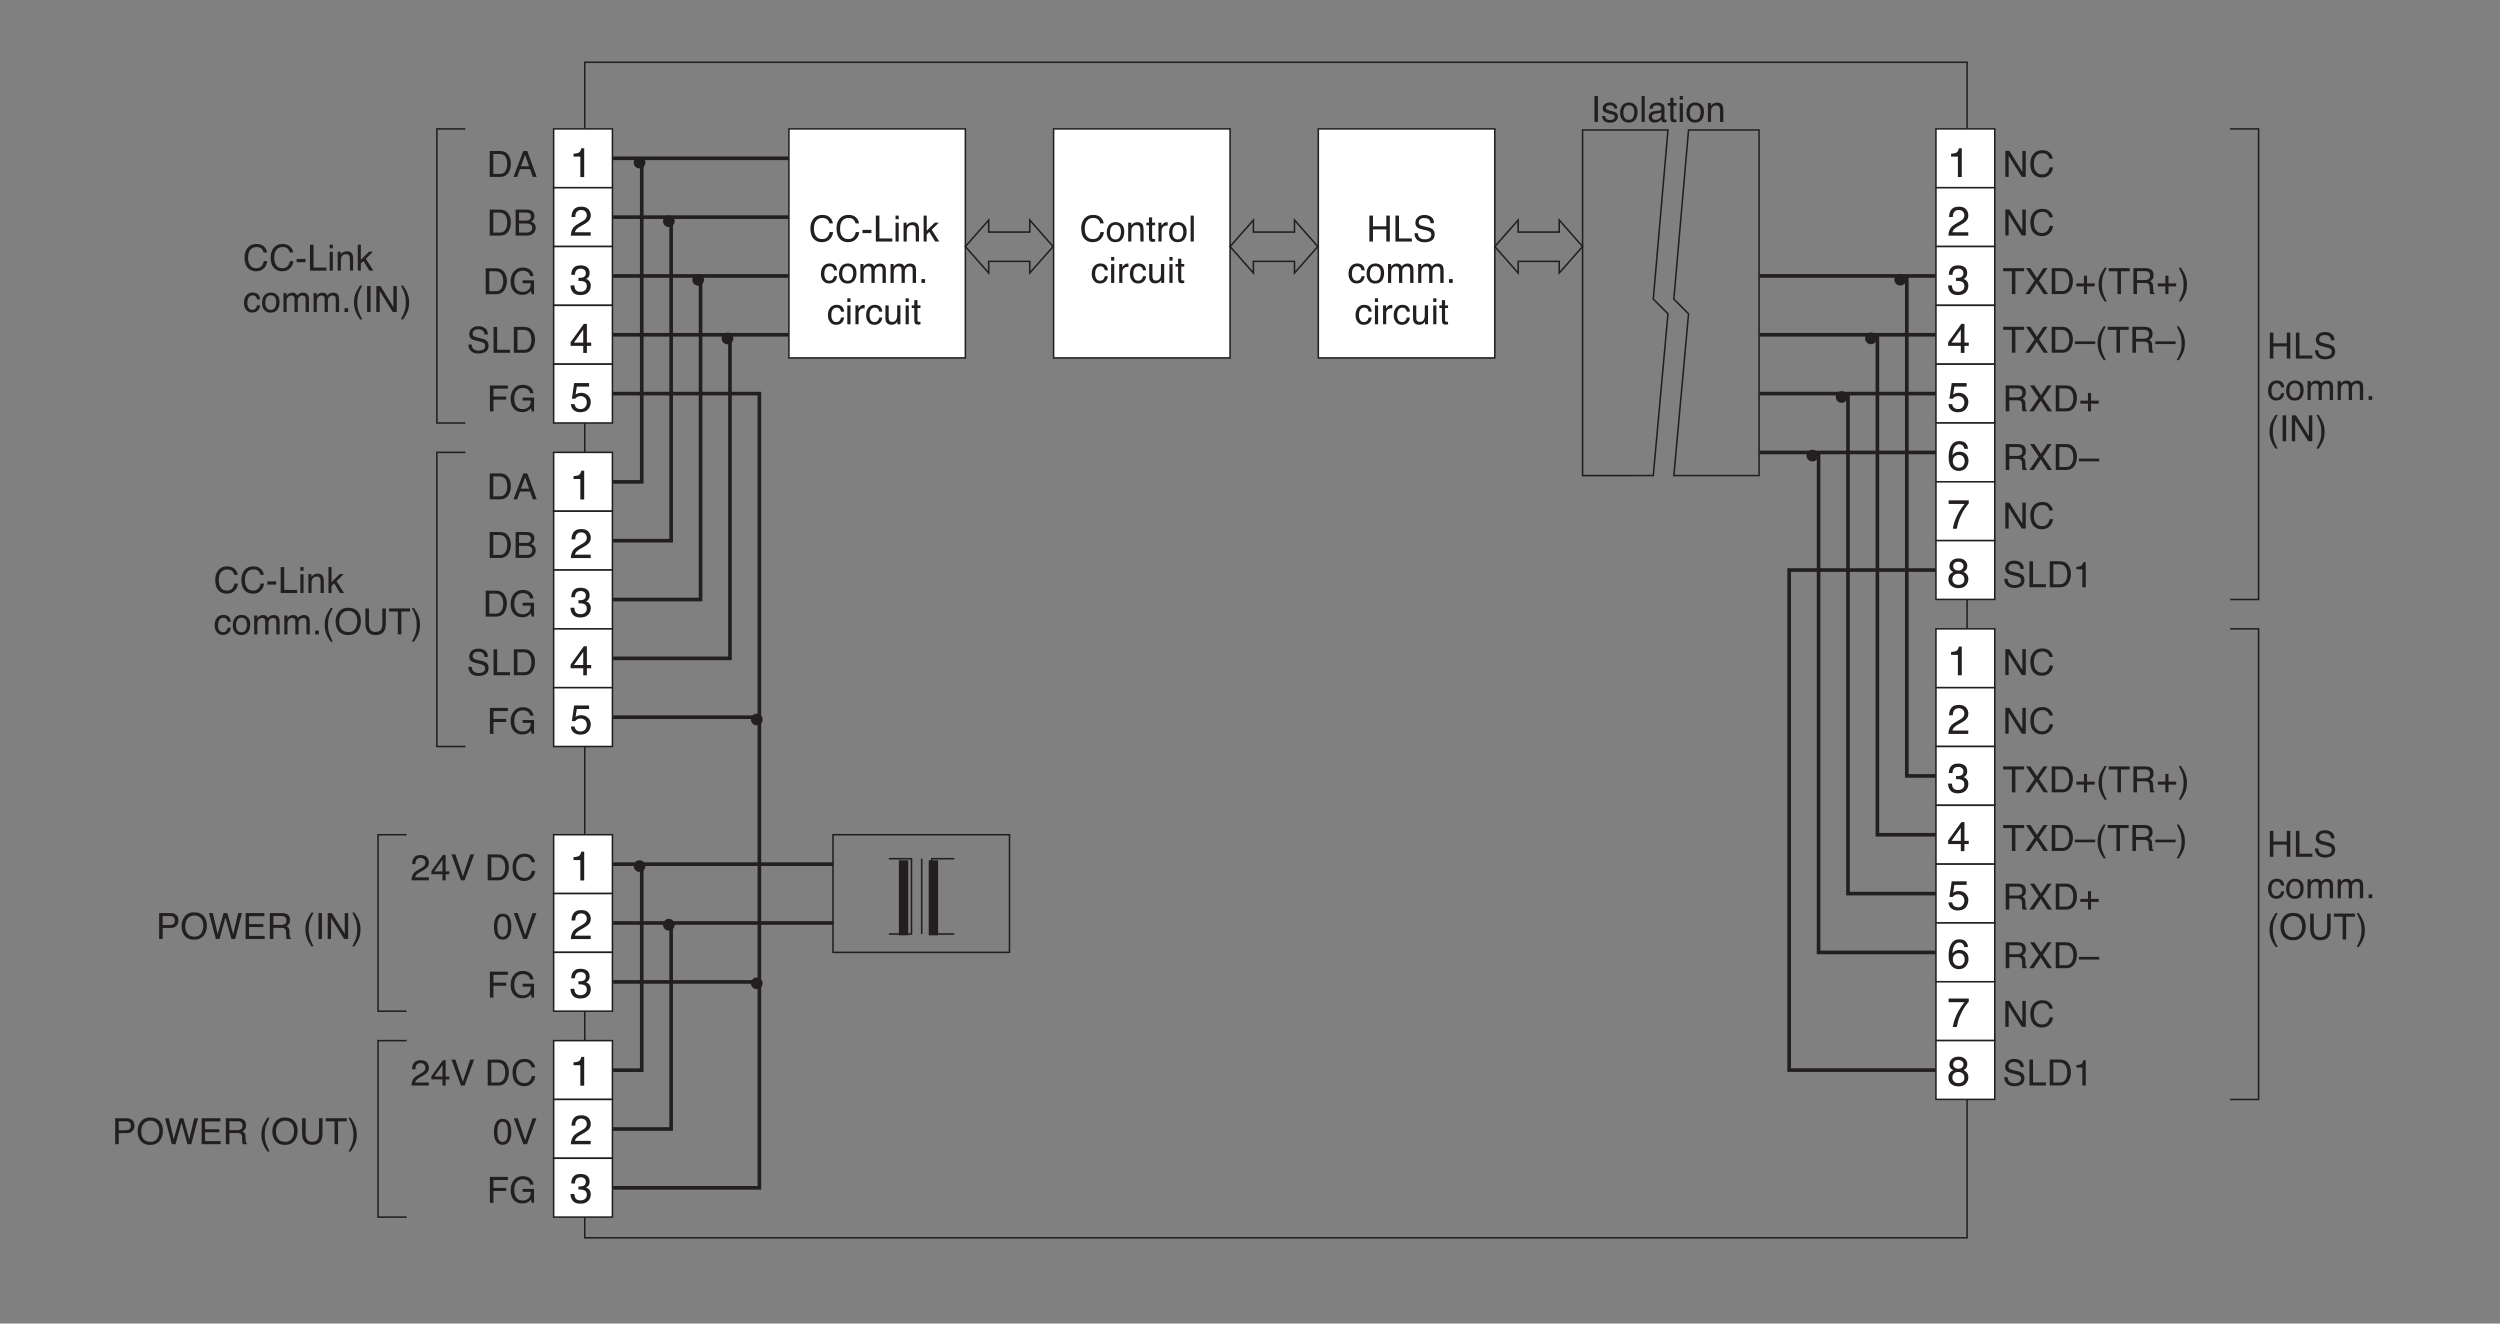 <?xml version="1.0" encoding="UTF-8"?>
<svg xmlns="http://www.w3.org/2000/svg" xmlns:xlink="http://www.w3.org/1999/xlink" width="481.89pt" height="255.12pt" viewBox="0 0 481.89 255.12" version="1.2">
<rect x="0" y="0" width="481.89" height="255.12" fill="#808080" stroke="none"/>
<defs>
<g>
<symbol overflow="visible" id="glyph0-0">
<path style="stroke:none;" d="M 4.516 0 L 4.516 -5 L 0.547 -5 L 0.547 0 Z M 1.172 -0.625 L 1.172 -4.375 L 3.891 -4.375 L 3.891 -0.625 Z M 1.172 -0.625 "/>
</symbol>
<symbol overflow="visible" id="glyph0-1">
<path style="stroke:none;" d="M 2.609 -5.141 C 1.875 -5.141 1.297 -4.875 0.891 -4.375 C 0.5 -3.891 0.312 -3.297 0.312 -2.547 C 0.312 -1.578 0.562 -0.859 1.078 -0.391 C 1.469 -0.047 1.953 0.125 2.516 0.125 C 3.188 0.125 3.719 -0.078 4.109 -0.516 C 4.438 -0.859 4.641 -1.312 4.688 -1.828 L 4.031 -1.828 C 3.953 -1.5 3.859 -1.234 3.719 -1.031 C 3.469 -0.656 3.094 -0.469 2.594 -0.469 C 2.062 -0.469 1.672 -0.641 1.406 -1.016 C 1.125 -1.375 1 -1.859 1 -2.438 C 1 -3.156 1.141 -3.688 1.438 -4.031 C 1.734 -4.375 2.125 -4.547 2.625 -4.547 C 3.016 -4.547 3.328 -4.453 3.547 -4.266 C 3.766 -4.078 3.906 -3.812 3.984 -3.5 L 4.641 -3.5 C 4.609 -3.922 4.422 -4.297 4.062 -4.641 C 3.734 -4.969 3.234 -5.141 2.609 -5.141 Z M 2.609 -5.141 "/>
</symbol>
<symbol overflow="visible" id="glyph0-2">
<path style="stroke:none;" d="M 1.875 -0.406 C 1.516 -0.406 1.25 -0.531 1.078 -0.797 C 0.906 -1.047 0.828 -1.375 0.828 -1.75 C 0.828 -2.156 0.906 -2.516 1.078 -2.797 C 1.25 -3.078 1.516 -3.219 1.891 -3.219 C 2.312 -3.219 2.594 -3.047 2.781 -2.719 C 2.875 -2.5 2.938 -2.234 2.938 -1.891 C 2.938 -1.516 2.859 -1.172 2.703 -0.859 C 2.562 -0.562 2.281 -0.406 1.875 -0.406 Z M 1.906 -3.75 C 1.391 -3.75 0.969 -3.562 0.656 -3.203 C 0.359 -2.844 0.203 -2.359 0.203 -1.734 C 0.203 -1.172 0.344 -0.719 0.641 -0.391 C 0.938 -0.047 1.328 0.125 1.828 0.125 C 2.422 0.125 2.859 -0.062 3.156 -0.453 C 3.438 -0.828 3.578 -1.312 3.578 -1.906 C 3.578 -2.516 3.422 -2.969 3.094 -3.281 C 2.766 -3.594 2.375 -3.75 1.906 -3.75 Z M 1.906 -3.75 "/>
</symbol>
<symbol overflow="visible" id="glyph0-3">
<path style="stroke:none;" d="M 0.453 0 L 1.062 0 L 1.062 -1.906 C 1.062 -2.141 1.078 -2.328 1.109 -2.453 C 1.141 -2.594 1.203 -2.703 1.297 -2.844 C 1.422 -2.984 1.578 -3.078 1.75 -3.141 C 1.844 -3.156 1.953 -3.172 2.109 -3.172 C 2.391 -3.172 2.578 -3.062 2.703 -2.844 C 2.766 -2.703 2.797 -2.516 2.797 -2.297 L 2.797 0 L 3.422 0 L 3.422 -2.344 C 3.422 -2.703 3.359 -2.984 3.266 -3.188 C 3.094 -3.547 2.734 -3.734 2.219 -3.734 C 1.984 -3.734 1.766 -3.672 1.578 -3.594 C 1.391 -3.5 1.203 -3.344 1.031 -3.125 L 1.031 -3.641 L 0.453 -3.641 Z M 0.453 0 "/>
</symbol>
<symbol overflow="visible" id="glyph0-4">
<path style="stroke:none;" d="M 0.578 -3.641 L 0.078 -3.641 L 0.078 -3.141 L 0.578 -3.141 L 0.578 -0.734 C 0.578 -0.5 0.625 -0.312 0.719 -0.156 C 0.828 -0.016 1.016 0.062 1.297 0.062 C 1.391 0.062 1.484 0.047 1.547 0.047 C 1.625 0.031 1.703 0.016 1.766 0 L 1.766 -0.484 C 1.719 -0.484 1.688 -0.484 1.656 -0.469 C 1.609 -0.469 1.578 -0.469 1.547 -0.469 C 1.438 -0.469 1.359 -0.484 1.312 -0.516 C 1.219 -0.562 1.188 -0.641 1.188 -0.766 L 1.188 -3.141 L 1.766 -3.141 L 1.766 -3.641 L 1.188 -3.641 L 1.188 -4.656 L 0.578 -4.656 Z M 0.578 -3.641 "/>
</symbol>
<symbol overflow="visible" id="glyph0-5">
<path style="stroke:none;" d="M 0.469 0 L 1.078 0 L 1.078 -2.094 C 1.078 -2.359 1.156 -2.578 1.328 -2.781 C 1.5 -2.984 1.734 -3.078 2.047 -3.078 C 2.078 -3.078 2.109 -3.078 2.141 -3.078 C 2.172 -3.078 2.203 -3.078 2.25 -3.062 L 2.25 -3.719 C 2.188 -3.719 2.125 -3.719 2.109 -3.734 C 2.078 -3.734 2.062 -3.734 2.047 -3.734 C 1.812 -3.734 1.594 -3.641 1.406 -3.469 C 1.219 -3.297 1.094 -3.141 1.047 -3.016 L 1.047 -3.641 L 0.469 -3.641 Z M 0.469 0 "/>
</symbol>
<symbol overflow="visible" id="glyph0-6">
<path style="stroke:none;" d="M 0.469 0 L 1.078 0 L 1.078 -5 L 0.469 -5 Z M 0.469 0 "/>
</symbol>
<symbol overflow="visible" id="glyph0-7">
<path style="stroke:none;" d="M 1.859 -3.75 C 1.375 -3.75 0.984 -3.562 0.672 -3.219 C 0.359 -2.859 0.203 -2.359 0.203 -1.719 C 0.203 -1.203 0.344 -0.766 0.625 -0.422 C 0.906 -0.062 1.297 0.109 1.766 0.109 C 2.188 0.109 2.547 0 2.812 -0.234 C 3.094 -0.453 3.25 -0.812 3.328 -1.297 L 2.734 -1.297 C 2.672 -1.031 2.578 -0.812 2.422 -0.656 C 2.266 -0.5 2.062 -0.422 1.812 -0.422 C 1.484 -0.422 1.234 -0.547 1.094 -0.797 C 0.938 -1.047 0.859 -1.359 0.859 -1.719 C 0.859 -2.078 0.906 -2.391 1.016 -2.625 C 1.188 -3.016 1.469 -3.203 1.859 -3.203 C 2.141 -3.203 2.359 -3.125 2.484 -2.969 C 2.609 -2.828 2.703 -2.641 2.734 -2.422 L 3.328 -2.422 C 3.281 -2.906 3.109 -3.25 2.859 -3.453 C 2.594 -3.656 2.266 -3.75 1.859 -3.75 Z M 1.859 -3.75 "/>
</symbol>
<symbol overflow="visible" id="glyph0-8">
<path style="stroke:none;" d="M 0.453 0 L 1.062 0 L 1.062 -3.625 L 0.453 -3.625 Z M 0.453 -4.297 L 1.062 -4.297 L 1.062 -5 L 0.453 -5 Z M 0.453 -4.297 "/>
</symbol>
<symbol overflow="visible" id="glyph0-9">
<path style="stroke:none;" d="M 0.438 -3.641 L 0.438 -1.172 C 0.438 -0.859 0.484 -0.609 0.594 -0.422 C 0.781 -0.078 1.125 0.094 1.625 0.094 C 1.953 0.094 2.234 0 2.453 -0.188 C 2.578 -0.281 2.672 -0.406 2.75 -0.547 L 2.75 0 L 3.328 0 L 3.328 -3.641 L 2.703 -3.641 L 2.703 -1.859 C 2.703 -1.5 2.672 -1.219 2.578 -1.016 C 2.438 -0.641 2.156 -0.453 1.734 -0.453 C 1.453 -0.453 1.25 -0.562 1.156 -0.781 C 1.094 -0.891 1.062 -1.047 1.062 -1.219 L 1.062 -3.641 Z M 0.438 -3.641 "/>
</symbol>
<symbol overflow="visible" id="glyph0-10">
<path style="stroke:none;" d="M 0.281 -1.625 L 2 -1.625 L 2 -2.25 L 0.281 -2.25 Z M 0.281 -1.625 "/>
</symbol>
<symbol overflow="visible" id="glyph0-11">
<path style="stroke:none;" d="M 0.531 0 L 3.703 0 L 3.703 -0.594 L 1.219 -0.594 L 1.219 -5 L 0.531 -5 Z M 0.531 0 "/>
</symbol>
<symbol overflow="visible" id="glyph0-12">
<path style="stroke:none;" d="M 0.438 0 L 1.031 0 L 1.031 -1.359 L 1.531 -1.859 L 2.672 0 L 3.453 0 L 1.984 -2.281 L 3.375 -3.641 L 2.594 -3.641 L 1.031 -2.094 L 1.031 -5 L 0.438 -5 Z M 0.438 0 "/>
</symbol>
<symbol overflow="visible" id="glyph0-13">
<path style="stroke:none;" d=""/>
</symbol>
<symbol overflow="visible" id="glyph0-14">
<path style="stroke:none;" d="M 0.453 0 L 1.062 0 L 1.062 -1.938 C 1.062 -2.406 1.156 -2.734 1.344 -2.906 C 1.531 -3.094 1.734 -3.172 1.984 -3.172 C 2.234 -3.172 2.406 -3.094 2.5 -2.922 C 2.562 -2.812 2.578 -2.625 2.578 -2.391 L 2.578 0 L 3.203 0 L 3.203 -2.125 C 3.203 -2.5 3.297 -2.766 3.469 -2.922 C 3.641 -3.094 3.859 -3.172 4.094 -3.172 C 4.266 -3.172 4.422 -3.125 4.547 -3.031 C 4.656 -2.938 4.719 -2.781 4.719 -2.531 L 4.719 0 L 5.359 0 L 5.359 -2.422 C 5.359 -2.75 5.312 -3 5.219 -3.203 C 5.031 -3.547 4.703 -3.734 4.203 -3.734 C 3.984 -3.734 3.766 -3.672 3.594 -3.594 C 3.406 -3.484 3.25 -3.359 3.109 -3.156 C 3.031 -3.312 2.938 -3.438 2.844 -3.516 C 2.656 -3.656 2.422 -3.734 2.125 -3.734 C 1.875 -3.734 1.641 -3.656 1.438 -3.516 C 1.328 -3.438 1.188 -3.312 1.047 -3.125 L 1.047 -3.641 L 0.453 -3.641 Z M 0.453 0 "/>
</symbol>
<symbol overflow="visible" id="glyph0-15">
<path style="stroke:none;" d="M 0.594 0 L 1.297 0 L 1.297 -0.734 L 0.594 -0.734 Z M 0.594 0 "/>
</symbol>
<symbol overflow="visible" id="glyph0-16">
<path style="stroke:none;" d="M 0.547 0 L 1.234 0 L 1.234 -2.344 L 3.812 -2.344 L 3.812 0 L 4.484 0 L 4.484 -5 L 3.812 -5 L 3.812 -2.938 L 1.234 -2.938 L 1.234 -5 L 0.547 -5 Z M 0.547 0 "/>
</symbol>
<symbol overflow="visible" id="glyph0-17">
<path style="stroke:none;" d="M 0.328 -1.609 C 0.328 -1.078 0.5 -0.641 0.844 -0.328 C 1.188 -0.016 1.656 0.141 2.266 0.141 C 2.781 0.141 3.25 0.031 3.641 -0.203 C 4.031 -0.453 4.219 -0.844 4.219 -1.406 C 4.219 -1.844 4.062 -2.188 3.766 -2.406 C 3.594 -2.547 3.328 -2.656 3 -2.734 L 2.328 -2.891 C 1.875 -3 1.578 -3.094 1.438 -3.156 C 1.25 -3.281 1.141 -3.453 1.141 -3.703 C 1.141 -3.922 1.234 -4.125 1.406 -4.281 C 1.562 -4.453 1.844 -4.531 2.219 -4.531 C 2.703 -4.531 3.031 -4.406 3.234 -4.141 C 3.344 -4 3.422 -3.797 3.438 -3.531 L 4.078 -3.531 C 4.078 -4.078 3.906 -4.484 3.547 -4.734 C 3.188 -5 2.75 -5.125 2.25 -5.125 C 1.688 -5.125 1.266 -4.969 0.969 -4.688 C 0.656 -4.406 0.5 -4.031 0.5 -3.578 C 0.5 -3.172 0.656 -2.859 0.969 -2.641 C 1.141 -2.531 1.453 -2.422 1.875 -2.328 L 2.531 -2.172 C 2.891 -2.078 3.156 -1.984 3.312 -1.875 C 3.484 -1.75 3.562 -1.562 3.562 -1.297 C 3.562 -0.922 3.375 -0.672 2.984 -0.531 C 2.781 -0.453 2.562 -0.422 2.312 -0.422 C 1.766 -0.422 1.375 -0.594 1.156 -0.922 C 1.047 -1.094 0.984 -1.328 0.969 -1.609 Z M 0.328 -1.609 "/>
</symbol>
<symbol overflow="visible" id="glyph0-18">
<path style="stroke:none;" d="M 1.25 -0.578 L 1.25 -4.422 L 2.422 -4.422 C 2.953 -4.422 3.344 -4.25 3.578 -3.906 C 3.828 -3.562 3.938 -3.094 3.938 -2.469 C 3.938 -2.297 3.938 -2.125 3.891 -1.938 C 3.844 -1.625 3.75 -1.359 3.609 -1.156 C 3.453 -0.906 3.234 -0.734 2.984 -0.641 C 2.844 -0.594 2.656 -0.578 2.422 -0.578 Z M 0.562 0 L 2.547 0 C 3.391 0 4 -0.375 4.344 -1.141 C 4.531 -1.562 4.641 -2.047 4.641 -2.578 C 4.641 -3.266 4.469 -3.828 4.125 -4.266 C 3.766 -4.766 3.234 -5 2.562 -5 L 0.562 -5 Z M 0.562 0 "/>
</symbol>
<symbol overflow="visible" id="glyph0-19">
<path style="stroke:none;" d="M 1.547 -2.062 L 2.344 -4.266 L 3.109 -2.062 Z M 0.109 0 L 0.812 0 L 1.359 -1.5 L 3.312 -1.5 L 3.828 0 L 4.578 0 L 2.766 -5 L 2 -5 Z M 0.109 0 "/>
</symbol>
<symbol overflow="visible" id="glyph0-20">
<path style="stroke:none;" d="M 1.172 -2.891 L 1.172 -4.438 L 2.391 -4.438 C 2.703 -4.438 2.922 -4.406 3.062 -4.344 C 3.344 -4.234 3.469 -4 3.469 -3.672 C 3.469 -3.359 3.344 -3.125 3.094 -3 C 2.938 -2.922 2.703 -2.891 2.422 -2.891 Z M 1.172 -0.578 L 1.172 -2.328 L 2.531 -2.328 C 2.828 -2.328 3.047 -2.297 3.219 -2.234 C 3.547 -2.094 3.719 -1.859 3.719 -1.484 C 3.719 -1.281 3.656 -1.094 3.547 -0.938 C 3.359 -0.703 3.062 -0.578 2.641 -0.578 Z M 0.516 0 L 2.641 0 C 3.297 0 3.781 -0.188 4.078 -0.578 C 4.281 -0.844 4.391 -1.141 4.391 -1.453 C 4.391 -1.844 4.281 -2.141 4.062 -2.359 C 3.922 -2.484 3.734 -2.594 3.484 -2.688 C 3.656 -2.781 3.781 -2.875 3.875 -2.984 C 4.062 -3.188 4.141 -3.438 4.141 -3.766 C 4.141 -4.031 4.078 -4.266 3.938 -4.484 C 3.672 -4.828 3.266 -5 2.672 -5 L 0.516 -5 Z M 0.516 0 "/>
</symbol>
<symbol overflow="visible" id="glyph0-21">
<path style="stroke:none;" d="M 2.656 -5.141 C 1.984 -5.141 1.422 -4.906 1 -4.422 C 0.562 -3.938 0.328 -3.266 0.328 -2.422 C 0.328 -1.594 0.562 -0.922 1.031 -0.453 C 1.438 -0.062 1.938 0.125 2.516 0.125 C 2.969 0.125 3.344 0.047 3.641 -0.125 C 3.812 -0.219 4.016 -0.391 4.234 -0.641 L 4.406 0 L 4.844 0 L 4.844 -2.672 L 2.641 -2.672 L 2.641 -2.109 L 4.203 -2.109 C 4.203 -1.531 4.062 -1.109 3.766 -0.844 C 3.469 -0.578 3.109 -0.453 2.656 -0.453 C 2.078 -0.453 1.672 -0.641 1.406 -1.016 C 1.156 -1.391 1.031 -1.875 1.031 -2.469 C 1.031 -3.156 1.172 -3.672 1.484 -4.016 C 1.797 -4.359 2.188 -4.531 2.641 -4.531 C 3.016 -4.531 3.344 -4.453 3.594 -4.281 C 3.844 -4.125 4 -3.859 4.078 -3.5 L 4.75 -3.5 C 4.641 -4.141 4.344 -4.609 3.859 -4.859 C 3.516 -5.047 3.109 -5.141 2.656 -5.141 Z M 2.656 -5.141 "/>
</symbol>
<symbol overflow="visible" id="glyph0-22">
<path style="stroke:none;" d="M 0.594 0 L 1.281 0 L 1.281 -2.281 L 3.734 -2.281 L 3.734 -2.875 L 1.281 -2.875 L 1.281 -4.391 L 4.062 -4.391 L 4.062 -5 L 0.594 -5 Z M 0.594 0 "/>
</symbol>
<symbol overflow="visible" id="glyph0-23">
<path style="stroke:none;" d="M 0.109 -5 L 0.109 -4.406 L 1.797 -4.406 L 1.797 0 L 2.469 0 L 2.469 -4.406 L 4.156 -4.406 L 4.156 -5 Z M 0.109 -5 "/>
</symbol>
<symbol overflow="visible" id="glyph0-24">
<path style="stroke:none;" d="M 2.328 -2.062 L 3.656 0 L 4.5 0 L 2.75 -2.562 L 4.406 -5 L 3.609 -5 L 2.359 -3.094 L 1.094 -5 L 0.25 -5 L 1.906 -2.578 L 0.125 0 L 0.953 0 Z M 2.328 -2.062 "/>
</symbol>
<symbol overflow="visible" id="glyph0-25">
<path style="stroke:none;" d="M -0.016 -1.672 L 3.906 -1.672 L 3.906 -2.188 L -0.016 -2.188 Z M -0.016 -1.672 "/>
</symbol>
<symbol overflow="visible" id="glyph0-26">
<path style="stroke:none;" d="M 1.641 -5.094 C 1.219 -4.422 0.938 -3.922 0.797 -3.594 C 0.578 -3.062 0.484 -2.469 0.484 -1.797 C 0.484 -1.609 0.5 -1.422 0.516 -1.219 C 0.562 -0.844 0.656 -0.484 0.781 -0.156 C 0.875 0.094 0.969 0.281 1.031 0.438 C 1.109 0.578 1.328 0.906 1.656 1.422 L 2.062 1.422 C 1.734 0.781 1.516 0.312 1.406 -0.031 C 1.219 -0.578 1.125 -1.172 1.125 -1.828 C 1.125 -2.484 1.203 -3.062 1.359 -3.562 C 1.469 -3.875 1.703 -4.391 2.062 -5.094 Z M 1.641 -5.094 "/>
</symbol>
<symbol overflow="visible" id="glyph0-27">
<path style="stroke:none;" d="M 1.297 -2.703 L 1.297 -4.422 L 2.891 -4.422 C 3.109 -4.422 3.297 -4.391 3.422 -4.328 C 3.672 -4.188 3.812 -3.953 3.812 -3.594 C 3.812 -3.266 3.719 -3.031 3.547 -2.906 C 3.359 -2.781 3.109 -2.703 2.812 -2.703 Z M 0.609 0 L 1.297 0 L 1.297 -2.141 L 2.781 -2.141 C 3.047 -2.141 3.25 -2.125 3.375 -2.062 C 3.594 -1.938 3.719 -1.719 3.734 -1.391 L 3.766 -0.562 C 3.766 -0.375 3.781 -0.234 3.797 -0.172 C 3.812 -0.094 3.828 -0.047 3.859 0 L 4.688 0 L 4.688 -0.109 C 4.578 -0.156 4.516 -0.266 4.469 -0.422 C 4.438 -0.516 4.422 -0.656 4.422 -0.844 L 4.391 -1.516 C 4.391 -1.812 4.328 -2.016 4.234 -2.141 C 4.125 -2.281 3.984 -2.375 3.797 -2.453 C 4.016 -2.578 4.188 -2.719 4.312 -2.922 C 4.438 -3.109 4.5 -3.359 4.5 -3.656 C 4.5 -4.234 4.266 -4.625 3.812 -4.844 C 3.562 -4.953 3.25 -5 2.875 -5 L 0.609 -5 Z M 0.609 0 "/>
</symbol>
<symbol overflow="visible" id="glyph0-28">
<path style="stroke:none;" d="M 0.656 1.422 C 1.078 0.766 1.359 0.266 1.5 -0.078 C 1.719 -0.594 1.812 -1.203 1.812 -1.875 C 1.812 -2.125 1.797 -2.391 1.75 -2.672 C 1.703 -2.953 1.625 -3.219 1.516 -3.516 C 1.422 -3.75 1.359 -3.922 1.281 -4.062 C 1.203 -4.188 1 -4.531 0.641 -5.094 L 0.234 -5.094 C 0.562 -4.453 0.781 -3.969 0.906 -3.641 C 1.094 -3.094 1.172 -2.484 1.172 -1.828 C 1.172 -1.172 1.094 -0.609 0.938 -0.125 C 0.844 0.203 0.594 0.719 0.234 1.422 Z M 0.656 1.422 "/>
</symbol>
<symbol overflow="visible" id="glyph0-29">
<path style="stroke:none;" d="M 1.734 -1.484 L 1.734 0 L 2.328 0 L 2.328 -1.484 L 3.812 -1.484 L 3.812 -2.062 L 2.328 -2.062 L 2.328 -3.547 L 1.734 -3.547 L 1.734 -2.062 L 0.266 -2.062 L 0.266 -1.484 Z M 1.734 -1.484 "/>
</symbol>
<symbol overflow="visible" id="glyph0-30">
<path style="stroke:none;" d="M 0.531 0 L 1.172 0 L 1.172 -4.047 L 3.703 0 L 4.469 0 L 4.469 -5 L 3.812 -5 L 3.812 -0.969 L 1.328 -5 L 0.531 -5 Z M 0.531 0 "/>
</symbol>
<symbol overflow="visible" id="glyph0-31">
<path style="stroke:none;" d="M 1.812 -3.453 L 1.812 0 L 2.469 0 L 2.469 -4.844 L 1.984 -4.844 C 1.891 -4.469 1.766 -4.234 1.594 -4.125 C 1.422 -4.031 1.109 -3.953 0.672 -3.922 L 0.672 -3.453 Z M 1.812 -3.453 "/>
</symbol>
<symbol overflow="visible" id="glyph0-32">
<path style="stroke:none;" d="M 0.688 0 L 1.359 0 L 1.359 -5 L 0.688 -5 Z M 0.688 0 "/>
</symbol>
<symbol overflow="visible" id="glyph0-33">
<path style="stroke:none;" d="M 2.688 -5.141 C 1.844 -5.141 1.203 -4.828 0.781 -4.203 C 0.438 -3.734 0.266 -3.156 0.266 -2.469 C 0.266 -1.734 0.469 -1.109 0.859 -0.609 C 1.297 -0.109 1.906 0.141 2.672 0.141 C 3.5 0.141 4.125 -0.141 4.578 -0.719 C 4.953 -1.219 5.141 -1.844 5.141 -2.578 C 5.141 -3.281 4.969 -3.844 4.641 -4.281 C 4.219 -4.844 3.562 -5.141 2.688 -5.141 Z M 2.766 -0.453 C 2.125 -0.453 1.672 -0.641 1.391 -1.031 C 1.109 -1.406 0.969 -1.875 0.969 -2.422 C 0.969 -3.125 1.141 -3.641 1.469 -4 C 1.797 -4.359 2.219 -4.531 2.734 -4.531 C 3.266 -4.531 3.688 -4.359 4 -4 C 4.297 -3.641 4.453 -3.156 4.453 -2.578 C 4.453 -2.016 4.328 -1.531 4.062 -1.094 C 3.781 -0.672 3.359 -0.453 2.766 -0.453 Z M 2.766 -0.453 "/>
</symbol>
<symbol overflow="visible" id="glyph0-34">
<path style="stroke:none;" d="M 0.578 -5 L 0.578 -2.188 C 0.578 -1.578 0.672 -1.109 0.844 -0.781 C 1.141 -0.172 1.703 0.125 2.547 0.125 C 3.391 0.125 3.969 -0.172 4.266 -0.781 C 4.438 -1.109 4.516 -1.578 4.516 -2.188 L 4.516 -5 L 3.844 -5 L 3.844 -1.922 C 3.844 -1.547 3.781 -1.266 3.672 -1.047 C 3.469 -0.656 3.078 -0.469 2.5 -0.469 C 2.016 -0.469 1.672 -0.641 1.469 -1.016 C 1.344 -1.25 1.266 -1.547 1.266 -1.922 L 1.266 -5 Z M 0.578 -5 "/>
</symbol>
<symbol overflow="visible" id="glyph0-35">
<path style="stroke:none;" d="M 0.219 0 L 3.562 0 L 3.562 -0.578 L 0.906 -0.578 C 0.969 -0.812 1.094 -1.031 1.328 -1.234 C 1.453 -1.344 1.625 -1.469 1.859 -1.578 L 2.328 -1.844 C 2.734 -2.062 3.016 -2.266 3.172 -2.438 C 3.438 -2.703 3.578 -3.031 3.578 -3.422 C 3.578 -3.797 3.453 -4.141 3.203 -4.438 C 2.938 -4.734 2.531 -4.891 1.969 -4.891 C 1.297 -4.891 0.844 -4.656 0.578 -4.188 C 0.422 -3.922 0.344 -3.562 0.328 -3.141 L 0.969 -3.141 C 0.969 -3.453 1.016 -3.688 1.094 -3.859 C 1.266 -4.172 1.547 -4.328 1.969 -4.328 C 2.266 -4.328 2.484 -4.25 2.641 -4.078 C 2.828 -3.922 2.906 -3.688 2.906 -3.406 C 2.906 -3.156 2.812 -2.953 2.625 -2.75 C 2.516 -2.641 2.312 -2.484 2.016 -2.328 L 1.359 -1.938 C 0.922 -1.688 0.625 -1.406 0.469 -1.094 C 0.328 -0.781 0.234 -0.422 0.219 0 Z M 0.219 0 "/>
</symbol>
<symbol overflow="visible" id="glyph0-36">
<path style="stroke:none;" d="M 0.734 -1.734 L 2.312 -3.938 L 2.312 -1.734 Z M 2.922 0 L 2.922 -1.188 L 3.641 -1.188 L 3.641 -1.734 L 2.922 -1.734 L 2.922 -4.891 L 2.406 -4.891 L 0.172 -1.797 L 0.172 -1.188 L 2.312 -1.188 L 2.312 0 Z M 2.922 0 "/>
</symbol>
<symbol overflow="visible" id="glyph0-37">
<path style="stroke:none;" d="M 0.172 -5 L 2 0 L 2.703 0 L 4.531 -5 L 3.781 -5 L 2.359 -0.75 L 0.922 -5 Z M 0.172 -5 "/>
</symbol>
<symbol overflow="visible" id="glyph0-38">
<path style="stroke:none;" d="M 1.875 -4.875 C 1.172 -4.875 0.703 -4.516 0.438 -3.766 C 0.281 -3.375 0.219 -2.891 0.219 -2.344 C 0.219 -1.625 0.328 -1.047 0.578 -0.625 C 0.859 -0.125 1.297 0.125 1.875 0.125 C 2.516 0.125 2.984 -0.188 3.281 -0.797 C 3.469 -1.234 3.562 -1.781 3.562 -2.453 C 3.562 -3.141 3.453 -3.688 3.234 -4.094 C 2.969 -4.625 2.516 -4.875 1.875 -4.875 Z M 1.875 -0.422 C 1.484 -0.422 1.203 -0.656 1.031 -1.109 C 0.938 -1.422 0.875 -1.812 0.875 -2.312 C 0.875 -2.969 0.969 -3.469 1.125 -3.812 C 1.297 -4.156 1.547 -4.328 1.922 -4.328 C 2.312 -4.328 2.562 -4.141 2.703 -3.781 C 2.844 -3.422 2.906 -2.969 2.906 -2.422 C 2.906 -1.656 2.812 -1.125 2.625 -0.844 C 2.438 -0.562 2.188 -0.422 1.875 -0.422 Z M 1.875 -0.422 "/>
</symbol>
<symbol overflow="visible" id="glyph0-39">
<path style="stroke:none;" d="M 0.594 0 L 1.281 0 L 1.281 -2.125 L 2.828 -2.125 C 3.328 -2.125 3.688 -2.266 3.938 -2.547 C 4.188 -2.844 4.312 -3.172 4.312 -3.562 C 4.312 -4.031 4.172 -4.375 3.891 -4.625 C 3.625 -4.875 3.266 -5 2.828 -5 L 0.594 -5 Z M 3.609 -3.562 C 3.609 -3.234 3.531 -3.016 3.344 -2.891 C 3.156 -2.75 2.906 -2.688 2.609 -2.688 L 1.281 -2.688 L 1.281 -4.422 L 2.609 -4.422 C 2.859 -4.422 3.062 -4.391 3.219 -4.328 C 3.484 -4.188 3.609 -3.938 3.609 -3.562 Z M 3.609 -3.562 "/>
</symbol>
<symbol overflow="visible" id="glyph0-40">
<path style="stroke:none;" d="M 0.125 -5 L 1.438 0 L 2.141 0 L 3.297 -4.141 L 4.453 0 L 5.172 0 L 6.484 -5 L 5.75 -5 L 4.797 -0.922 L 3.656 -5 L 2.938 -5 L 1.797 -0.953 L 0.859 -5 Z M 0.125 -5 "/>
</symbol>
<symbol overflow="visible" id="glyph0-41">
<path style="stroke:none;" d="M 0.594 0 L 4.266 0 L 4.266 -0.594 L 1.25 -0.594 L 1.25 -2.297 L 4 -2.297 L 4 -2.875 L 1.25 -2.875 L 1.25 -4.391 L 4.219 -4.391 L 4.219 -5 L 0.594 -5 Z M 0.594 0 "/>
</symbol>
<symbol overflow="visible" id="glyph0-42">
<path style="stroke:none;" d="M 0.219 -1.141 C 0.234 -0.781 0.359 -0.469 0.594 -0.234 C 0.812 0.016 1.203 0.141 1.75 0.141 C 2.266 0.141 2.641 0.016 2.891 -0.219 C 3.141 -0.453 3.266 -0.734 3.266 -1.047 C 3.266 -1.391 3.156 -1.641 2.906 -1.797 C 2.766 -1.891 2.453 -2 2.016 -2.109 L 1.609 -2.203 C 1.422 -2.25 1.297 -2.297 1.188 -2.359 C 1.031 -2.453 0.953 -2.578 0.953 -2.734 C 0.953 -2.875 1.016 -2.984 1.141 -3.078 C 1.25 -3.172 1.438 -3.219 1.672 -3.219 C 2.031 -3.219 2.266 -3.141 2.422 -2.969 C 2.5 -2.859 2.547 -2.734 2.562 -2.594 L 3.141 -2.594 C 3.156 -2.844 3.078 -3.047 2.922 -3.266 C 2.672 -3.578 2.266 -3.75 1.719 -3.75 C 1.297 -3.75 0.953 -3.641 0.703 -3.422 C 0.453 -3.203 0.328 -2.922 0.328 -2.578 C 0.328 -2.297 0.453 -2.062 0.719 -1.891 C 0.875 -1.797 1.109 -1.719 1.422 -1.641 L 1.922 -1.516 C 2.188 -1.453 2.359 -1.391 2.453 -1.344 C 2.594 -1.266 2.656 -1.141 2.656 -0.984 C 2.656 -0.781 2.578 -0.625 2.391 -0.516 C 2.219 -0.422 2.016 -0.375 1.781 -0.375 C 1.391 -0.375 1.125 -0.469 0.969 -0.672 C 0.875 -0.781 0.828 -0.938 0.812 -1.141 Z M 0.219 -1.141 "/>
</symbol>
<symbol overflow="visible" id="glyph0-43">
<path style="stroke:none;" d="M 0.922 -0.969 C 0.922 -1.203 1.016 -1.375 1.203 -1.484 C 1.312 -1.547 1.484 -1.594 1.703 -1.609 L 2.078 -1.656 C 2.188 -1.672 2.312 -1.688 2.422 -1.734 C 2.531 -1.766 2.641 -1.812 2.703 -1.859 L 2.703 -1.359 C 2.703 -0.984 2.547 -0.719 2.203 -0.547 C 2 -0.453 1.797 -0.406 1.578 -0.406 C 1.391 -0.406 1.234 -0.453 1.109 -0.562 C 0.984 -0.656 0.922 -0.797 0.922 -0.969 Z M 1.422 -2.078 C 1.094 -2.047 0.812 -1.938 0.594 -1.734 C 0.391 -1.547 0.281 -1.297 0.281 -0.953 C 0.281 -0.641 0.391 -0.391 0.594 -0.188 C 0.812 0.016 1.094 0.125 1.422 0.125 C 1.719 0.125 1.969 0.062 2.203 -0.062 C 2.438 -0.188 2.609 -0.328 2.734 -0.484 C 2.766 -0.344 2.797 -0.234 2.844 -0.141 C 2.938 0 3.094 0.078 3.297 0.078 C 3.391 0.078 3.469 0.078 3.516 0.062 C 3.562 0.062 3.625 0.047 3.734 0.016 L 3.734 -0.438 C 3.688 -0.438 3.656 -0.422 3.609 -0.422 C 3.594 -0.422 3.547 -0.422 3.531 -0.422 C 3.438 -0.422 3.391 -0.438 3.359 -0.469 C 3.344 -0.516 3.328 -0.562 3.328 -0.625 L 3.328 -2.734 C 3.328 -3.078 3.188 -3.328 2.922 -3.484 C 2.656 -3.656 2.312 -3.734 1.875 -3.734 C 1.516 -3.734 1.188 -3.641 0.906 -3.469 C 0.625 -3.297 0.484 -2.984 0.469 -2.531 L 1.031 -2.531 C 1.062 -2.719 1.109 -2.859 1.188 -2.969 C 1.312 -3.141 1.547 -3.219 1.875 -3.219 C 2.141 -3.219 2.359 -3.172 2.5 -3.078 C 2.641 -2.984 2.719 -2.828 2.719 -2.625 C 2.719 -2.516 2.703 -2.438 2.688 -2.391 C 2.641 -2.281 2.547 -2.219 2.406 -2.203 Z M 1.422 -2.078 "/>
</symbol>
<symbol overflow="visible" id="glyph1-0">
<path style="stroke:none;" d="M 5.156 0 L 5.156 -5.719 L 0.625 -5.719 L 0.625 0 Z M 1.344 -0.719 L 1.344 -5 L 4.453 -5 L 4.453 -0.719 Z M 1.344 -0.719 "/>
</symbol>
<symbol overflow="visible" id="glyph1-1">
<path style="stroke:none;" d="M 2.078 -3.938 L 2.078 0 L 2.828 0 L 2.828 -5.547 L 2.266 -5.547 C 2.172 -5.109 2.016 -4.844 1.812 -4.719 C 1.625 -4.609 1.266 -4.531 0.766 -4.484 L 0.766 -3.938 Z M 2.078 -3.938 "/>
</symbol>
<symbol overflow="visible" id="glyph1-2">
<path style="stroke:none;" d="M 0.25 0 L 4.078 0 L 4.078 -0.656 L 1.031 -0.656 C 1.094 -0.938 1.266 -1.188 1.516 -1.406 C 1.672 -1.531 1.859 -1.672 2.125 -1.812 L 2.656 -2.109 C 3.125 -2.359 3.438 -2.594 3.625 -2.781 C 3.938 -3.094 4.094 -3.469 4.094 -3.922 C 4.094 -4.344 3.953 -4.734 3.656 -5.078 C 3.359 -5.422 2.891 -5.594 2.25 -5.594 C 1.484 -5.594 0.953 -5.328 0.656 -4.781 C 0.484 -4.484 0.391 -4.078 0.375 -3.594 L 1.094 -3.594 C 1.109 -3.938 1.156 -4.219 1.266 -4.406 C 1.438 -4.766 1.781 -4.953 2.25 -4.953 C 2.578 -4.953 2.844 -4.859 3.031 -4.672 C 3.234 -4.484 3.328 -4.219 3.328 -3.891 C 3.328 -3.625 3.219 -3.375 3 -3.141 C 2.875 -3.016 2.641 -2.844 2.297 -2.656 L 1.547 -2.219 C 1.047 -1.922 0.719 -1.609 0.547 -1.25 C 0.375 -0.906 0.266 -0.484 0.25 0 Z M 0.25 0 "/>
</symbol>
<symbol overflow="visible" id="glyph1-3">
<path style="stroke:none;" d="M 2.078 0.156 C 2.719 0.156 3.219 -0.016 3.562 -0.344 C 3.906 -0.688 4.094 -1.109 4.094 -1.656 C 4.094 -1.984 4.016 -2.266 3.844 -2.5 C 3.672 -2.719 3.453 -2.875 3.156 -2.953 C 3.344 -3.031 3.484 -3.141 3.594 -3.266 C 3.781 -3.484 3.875 -3.766 3.875 -4.109 C 3.875 -4.578 3.719 -4.953 3.406 -5.203 C 3.094 -5.453 2.656 -5.578 2.094 -5.578 C 1.375 -5.578 0.875 -5.328 0.578 -4.812 C 0.422 -4.516 0.328 -4.156 0.328 -3.75 L 1.031 -3.75 C 1.047 -4.062 1.109 -4.297 1.203 -4.484 C 1.375 -4.797 1.703 -4.938 2.172 -4.938 C 2.438 -4.938 2.656 -4.875 2.859 -4.719 C 3.047 -4.562 3.141 -4.344 3.141 -4.078 C 3.141 -3.703 3 -3.438 2.703 -3.297 C 2.531 -3.219 2.312 -3.172 2.062 -3.172 C 2 -3.172 1.938 -3.172 1.891 -3.172 C 1.844 -3.172 1.781 -3.188 1.719 -3.203 L 1.719 -2.578 C 1.766 -2.578 1.812 -2.578 1.859 -2.578 C 1.906 -2.578 1.953 -2.578 2 -2.578 C 2.422 -2.578 2.734 -2.5 2.984 -2.344 C 3.219 -2.203 3.328 -1.922 3.328 -1.547 C 3.328 -1.234 3.219 -0.984 3 -0.781 C 2.766 -0.578 2.484 -0.484 2.109 -0.484 C 1.641 -0.484 1.312 -0.625 1.125 -0.922 C 1.016 -1.094 0.953 -1.359 0.922 -1.719 L 0.188 -1.719 C 0.188 -1.188 0.344 -0.75 0.641 -0.391 C 0.938 -0.031 1.406 0.156 2.078 0.156 Z M 2.078 0.156 "/>
</symbol>
<symbol overflow="visible" id="glyph1-4">
<path style="stroke:none;" d="M 0.844 -1.984 L 2.641 -4.5 L 2.641 -1.984 Z M 3.344 0 L 3.344 -1.359 L 4.172 -1.359 L 4.172 -1.984 L 3.344 -1.984 L 3.344 -5.594 L 2.75 -5.594 L 0.203 -2.062 L 0.203 -1.359 L 2.641 -1.359 L 2.641 0 Z M 3.344 0 "/>
</symbol>
<symbol overflow="visible" id="glyph1-5">
<path style="stroke:none;" d="M 0.25 -1.422 C 0.297 -0.891 0.5 -0.5 0.844 -0.234 C 1.188 0.016 1.578 0.141 2.047 0.141 C 2.75 0.141 3.281 -0.062 3.609 -0.469 C 3.922 -0.859 4.094 -1.328 4.094 -1.859 C 4.094 -2.359 3.906 -2.781 3.547 -3.109 C 3.203 -3.438 2.766 -3.609 2.25 -3.609 C 1.984 -3.609 1.75 -3.562 1.531 -3.484 C 1.422 -3.422 1.297 -3.359 1.156 -3.266 L 1.406 -4.797 L 3.766 -4.797 L 3.766 -5.484 L 0.891 -5.484 L 0.453 -2.484 L 1.062 -2.453 C 1.188 -2.609 1.328 -2.734 1.5 -2.828 C 1.672 -2.922 1.875 -2.969 2.125 -2.969 C 2.453 -2.969 2.734 -2.875 2.969 -2.656 C 3.219 -2.438 3.328 -2.141 3.328 -1.75 C 3.328 -1.422 3.234 -1.125 3.031 -0.875 C 2.828 -0.609 2.531 -0.469 2.109 -0.469 C 1.891 -0.469 1.703 -0.516 1.531 -0.594 C 1.219 -0.734 1.031 -1.016 0.984 -1.422 Z M 0.25 -1.422 "/>
</symbol>
<symbol overflow="visible" id="glyph1-6">
<path style="stroke:none;" d="M 2.328 -5.594 C 1.469 -5.594 0.891 -5.125 0.562 -4.203 C 0.391 -3.719 0.297 -3.141 0.297 -2.453 C 0.297 -1.5 0.5 -0.844 0.875 -0.453 C 1.25 -0.047 1.703 0.156 2.219 0.156 C 2.844 0.156 3.312 -0.047 3.641 -0.438 C 3.953 -0.828 4.125 -1.281 4.125 -1.781 C 4.125 -2.375 3.953 -2.812 3.609 -3.109 C 3.266 -3.406 2.859 -3.562 2.375 -3.562 C 2.109 -3.562 1.859 -3.5 1.641 -3.406 C 1.391 -3.297 1.188 -3.109 1.031 -2.875 C 1.047 -3.547 1.172 -4.078 1.406 -4.438 C 1.641 -4.797 1.953 -4.984 2.344 -4.984 C 2.688 -4.984 2.938 -4.859 3.109 -4.625 C 3.203 -4.5 3.266 -4.328 3.312 -4.109 L 4.016 -4.109 C 4.016 -4.453 3.891 -4.797 3.641 -5.109 C 3.391 -5.438 2.953 -5.594 2.328 -5.594 Z M 2.281 -0.469 C 1.922 -0.469 1.641 -0.594 1.422 -0.828 C 1.219 -1.062 1.109 -1.375 1.109 -1.719 C 1.109 -2.125 1.234 -2.422 1.453 -2.625 C 1.688 -2.828 1.938 -2.922 2.25 -2.922 C 2.672 -2.922 2.984 -2.797 3.141 -2.531 C 3.312 -2.281 3.391 -2.016 3.391 -1.719 C 3.391 -1.391 3.297 -1.094 3.109 -0.844 C 2.938 -0.594 2.656 -0.469 2.281 -0.469 Z M 2.281 -0.469 "/>
</symbol>
<symbol overflow="visible" id="glyph1-7">
<path style="stroke:none;" d="M 0.297 -5.484 L 0.297 -4.781 L 3.375 -4.781 C 2.984 -4.328 2.609 -3.797 2.25 -3.172 C 1.656 -2.125 1.266 -1.062 1.094 0 L 1.859 0 C 1.984 -0.578 2.078 -0.984 2.156 -1.25 C 2.266 -1.641 2.453 -2.094 2.672 -2.562 C 2.891 -3.062 3.156 -3.531 3.453 -3.953 C 3.75 -4.391 4 -4.703 4.172 -4.875 L 4.172 -5.484 Z M 0.297 -5.484 "/>
</symbol>
<symbol overflow="visible" id="glyph1-8">
<path style="stroke:none;" d="M 2.172 -3.25 C 1.891 -3.25 1.672 -3.312 1.469 -3.469 C 1.281 -3.609 1.172 -3.812 1.172 -4.078 C 1.172 -4.297 1.25 -4.516 1.406 -4.672 C 1.547 -4.859 1.797 -4.938 2.141 -4.938 C 2.484 -4.938 2.734 -4.859 2.906 -4.672 C 3.078 -4.516 3.156 -4.312 3.156 -4.109 C 3.156 -3.875 3.062 -3.672 2.891 -3.5 C 2.719 -3.328 2.484 -3.25 2.172 -3.25 Z M 2.203 -0.484 C 1.797 -0.484 1.5 -0.594 1.297 -0.812 C 1.109 -1.016 1.016 -1.266 1.016 -1.547 C 1.016 -1.891 1.109 -2.156 1.328 -2.344 C 1.531 -2.531 1.812 -2.625 2.156 -2.625 C 2.5 -2.625 2.781 -2.531 3 -2.344 C 3.219 -2.172 3.328 -1.891 3.328 -1.531 C 3.328 -1.188 3.234 -0.922 3.016 -0.75 C 2.797 -0.578 2.531 -0.484 2.203 -0.484 Z M 1.203 -2.969 C 0.891 -2.844 0.656 -2.656 0.5 -2.422 C 0.328 -2.188 0.25 -1.891 0.25 -1.562 C 0.25 -1.016 0.453 -0.578 0.828 -0.281 C 1.188 0.016 1.656 0.156 2.188 0.156 C 2.797 0.156 3.266 -0.016 3.594 -0.359 C 3.922 -0.703 4.094 -1.109 4.094 -1.609 C 4.094 -2.016 3.969 -2.359 3.719 -2.609 C 3.578 -2.75 3.406 -2.875 3.172 -2.984 C 3.375 -3.094 3.531 -3.219 3.641 -3.344 C 3.812 -3.547 3.891 -3.828 3.891 -4.172 C 3.891 -4.547 3.75 -4.875 3.438 -5.156 C 3.141 -5.438 2.719 -5.578 2.188 -5.578 C 1.625 -5.578 1.203 -5.422 0.906 -5.125 C 0.594 -4.844 0.453 -4.484 0.453 -4.078 C 0.453 -3.734 0.547 -3.469 0.75 -3.266 C 0.859 -3.156 1.016 -3.062 1.203 -2.969 Z M 1.203 -2.969 "/>
</symbol>
</g>
</defs>
<g id="surface1">
<path style="fill:none;stroke-width:3;stroke-linecap:butt;stroke-linejoin:miter;stroke:rgb(13.73%,12.16%,12.549%);stroke-opacity:1;stroke-miterlimit:4;" d="M 1119.434 156.523 L 3783.945 156.523 L 3783.945 2422.398 L 1119.434 2422.398 Z M 1119.434 156.523 " transform="matrix(0.1,0,0,-0.1,0.773,254.243)"/>
<path style="fill-rule:nonzero;fill:rgb(100%,100%,100%);fill-opacity:1;stroke-width:3;stroke-linecap:butt;stroke-linejoin:miter;stroke:rgb(13.73%,12.16%,12.549%);stroke-opacity:1;stroke-miterlimit:4;" d="M 2023.126 1852.509 L 2363.319 1852.509 L 2363.319 2293.988 L 2023.126 2293.988 Z M 2023.126 1852.509 " transform="matrix(0.1,0,0,-0.1,0.773,254.243)"/>
<g style="fill:rgb(13.73%,12.16%,12.549%);fill-opacity:1;">
  <use xlink:href="#glyph0-1" x="208.096" y="46.559"/>
  <use xlink:href="#glyph0-2" x="213.133" y="46.559"/>
  <use xlink:href="#glyph0-3" x="217.012" y="46.559"/>
  <use xlink:href="#glyph0-4" x="220.89" y="46.559"/>
  <use xlink:href="#glyph0-5" x="222.829" y="46.559"/>
  <use xlink:href="#glyph0-2" x="225.152" y="46.559"/>
  <use xlink:href="#glyph0-6" x="229.031" y="46.559"/>
</g>
<g style="fill:rgb(13.73%,12.16%,12.549%);fill-opacity:1;">
  <use xlink:href="#glyph0-7" x="210.232" y="54.532"/>
  <use xlink:href="#glyph0-8" x="213.72" y="54.532"/>
  <use xlink:href="#glyph0-5" x="215.269" y="54.532"/>
  <use xlink:href="#glyph0-7" x="217.592" y="54.532"/>
  <use xlink:href="#glyph0-9" x="221.079" y="54.532"/>
  <use xlink:href="#glyph0-8" x="224.958" y="54.532"/>
  <use xlink:href="#glyph0-4" x="226.507" y="54.532"/>
</g>
<path style="fill-rule:nonzero;fill:rgb(100%,100%,100%);fill-opacity:1;stroke-width:3;stroke-linecap:butt;stroke-linejoin:miter;stroke:rgb(13.73%,12.16%,12.549%);stroke-opacity:1;stroke-miterlimit:4;" d="M 1512.935 1852.509 L 1853.05 1852.509 L 1853.05 2293.988 L 1512.935 2293.988 Z M 1512.935 1852.509 " transform="matrix(0.1,0,0,-0.1,0.773,254.243)"/>
<g style="fill:rgb(13.73%,12.16%,12.549%);fill-opacity:1;">
  <use xlink:href="#glyph0-1" x="155.895" y="46.559"/>
  <use xlink:href="#glyph0-1" x="160.932" y="46.559"/>
  <use xlink:href="#glyph0-10" x="165.969" y="46.559"/>
  <use xlink:href="#glyph0-11" x="168.292" y="46.559"/>
  <use xlink:href="#glyph0-8" x="172.17" y="46.559"/>
  <use xlink:href="#glyph0-3" x="173.719" y="46.559"/>
  <use xlink:href="#glyph0-12" x="177.598" y="46.559"/>
  <use xlink:href="#glyph0-13" x="181.085" y="46.559"/>
</g>
<g style="fill:rgb(13.73%,12.16%,12.549%);fill-opacity:1;">
  <use xlink:href="#glyph0-7" x="158.03" y="54.532"/>
  <use xlink:href="#glyph0-2" x="161.518" y="54.532"/>
  <use xlink:href="#glyph0-14" x="165.396" y="54.532"/>
  <use xlink:href="#glyph0-14" x="171.207" y="54.532"/>
  <use xlink:href="#glyph0-15" x="177.018" y="54.532"/>
</g>
<g style="fill:rgb(13.73%,12.16%,12.549%);fill-opacity:1;">
  <use xlink:href="#glyph0-7" x="159.385" y="62.504"/>
  <use xlink:href="#glyph0-8" x="162.873" y="62.504"/>
  <use xlink:href="#glyph0-5" x="164.422" y="62.504"/>
  <use xlink:href="#glyph0-7" x="166.745" y="62.504"/>
  <use xlink:href="#glyph0-9" x="170.233" y="62.504"/>
  <use xlink:href="#glyph0-8" x="174.111" y="62.504"/>
  <use xlink:href="#glyph0-4" x="175.66" y="62.504"/>
</g>
<path style="fill-rule:nonzero;fill:rgb(100%,100%,100%);fill-opacity:1;stroke-width:3;stroke-linecap:butt;stroke-linejoin:miter;stroke:rgb(13.73%,12.16%,12.549%);stroke-opacity:1;stroke-miterlimit:4;" d="M 2533.396 1852.509 L 2873.589 1852.509 L 2873.589 2293.988 L 2533.396 2293.988 Z M 2533.396 1852.509 " transform="matrix(0.1,0,0,-0.1,0.773,254.243)"/>
<g style="fill:rgb(13.73%,12.16%,12.549%);fill-opacity:1;">
  <use xlink:href="#glyph0-16" x="263.409" y="46.559"/>
  <use xlink:href="#glyph0-11" x="268.445" y="46.559"/>
  <use xlink:href="#glyph0-17" x="272.324" y="46.559"/>
  <use xlink:href="#glyph0-13" x="276.977" y="46.559"/>
</g>
<g style="fill:rgb(13.73%,12.16%,12.549%);fill-opacity:1;">
  <use xlink:href="#glyph0-7" x="259.729" y="54.532"/>
  <use xlink:href="#glyph0-2" x="263.217" y="54.532"/>
  <use xlink:href="#glyph0-14" x="267.096" y="54.532"/>
  <use xlink:href="#glyph0-14" x="272.907" y="54.532"/>
  <use xlink:href="#glyph0-15" x="278.718" y="54.532"/>
</g>
<g style="fill:rgb(13.73%,12.16%,12.549%);fill-opacity:1;">
  <use xlink:href="#glyph0-7" x="261.085" y="62.504"/>
  <use xlink:href="#glyph0-8" x="264.572" y="62.504"/>
  <use xlink:href="#glyph0-5" x="266.121" y="62.504"/>
  <use xlink:href="#glyph0-7" x="268.444" y="62.504"/>
  <use xlink:href="#glyph0-9" x="271.932" y="62.504"/>
  <use xlink:href="#glyph0-8" x="275.811" y="62.504"/>
  <use xlink:href="#glyph0-4" x="277.359" y="62.504"/>
</g>
<g style="fill:rgb(13.73%,12.16%,12.549%);fill-opacity:1;">
  <use xlink:href="#glyph0-18" x="93.834" y="34.107"/>
  <use xlink:href="#glyph0-19" x="98.871" y="34.107"/>
</g>
<g style="fill:rgb(13.73%,12.16%,12.549%);fill-opacity:1;">
  <use xlink:href="#glyph0-18" x="93.834" y="45.408"/>
  <use xlink:href="#glyph0-20" x="98.871" y="45.408"/>
</g>
<g style="fill:rgb(13.73%,12.16%,12.549%);fill-opacity:1;">
  <use xlink:href="#glyph0-18" x="93.061" y="56.709"/>
  <use xlink:href="#glyph0-21" x="98.098" y="56.709"/>
</g>
<g style="fill:rgb(13.73%,12.16%,12.549%);fill-opacity:1;">
  <use xlink:href="#glyph0-17" x="89.955" y="68.01"/>
  <use xlink:href="#glyph0-11" x="94.608" y="68.01"/>
  <use xlink:href="#glyph0-18" x="98.486" y="68.01"/>
</g>
<g style="fill:rgb(13.73%,12.16%,12.549%);fill-opacity:1;">
  <use xlink:href="#glyph0-22" x="93.838" y="79.31"/>
  <use xlink:href="#glyph0-21" x="98.1" y="79.31"/>
</g>
<g style="fill:rgb(13.73%,12.16%,12.549%);fill-opacity:1;">
  <use xlink:href="#glyph0-23" x="386.008" y="67.99"/>
  <use xlink:href="#glyph0-24" x="390.27" y="67.99"/>
  <use xlink:href="#glyph0-18" x="394.923" y="67.99"/>
  <use xlink:href="#glyph0-25" x="399.96" y="67.99"/>
</g>
<g style="fill:rgb(13.73%,12.16%,12.549%);fill-opacity:1;">
  <use xlink:href="#glyph0-26" x="403.84" y="67.99"/>
  <use xlink:href="#glyph0-23" x="406.163" y="67.99"/>
  <use xlink:href="#glyph0-27" x="410.425" y="67.99"/>
  <use xlink:href="#glyph0-25" x="415.461" y="67.99"/>
</g>
<g style="fill:rgb(13.73%,12.16%,12.549%);fill-opacity:1;">
  <use xlink:href="#glyph0-28" x="419.341" y="67.99"/>
</g>
<g style="fill:rgb(13.73%,12.16%,12.549%);fill-opacity:1;">
  <use xlink:href="#glyph0-27" x="386.008" y="79.291"/>
  <use xlink:href="#glyph0-24" x="391.045" y="79.291"/>
  <use xlink:href="#glyph0-18" x="395.698" y="79.291"/>
  <use xlink:href="#glyph0-29" x="400.734" y="79.291"/>
</g>
<g style="fill:rgb(13.73%,12.16%,12.549%);fill-opacity:1;">
  <use xlink:href="#glyph0-27" x="386.008" y="90.592"/>
  <use xlink:href="#glyph0-24" x="391.045" y="90.592"/>
  <use xlink:href="#glyph0-18" x="395.698" y="90.592"/>
</g>
<g style="fill:rgb(13.73%,12.16%,12.549%);fill-opacity:1;">
  <use xlink:href="#glyph0-25" x="400.737" y="90.592"/>
</g>
<g style="fill:rgb(13.73%,12.16%,12.549%);fill-opacity:1;">
  <use xlink:href="#glyph0-30" x="386.008" y="34.087"/>
  <use xlink:href="#glyph0-1" x="391.045" y="34.087"/>
</g>
<g style="fill:rgb(13.73%,12.16%,12.549%);fill-opacity:1;">
  <use xlink:href="#glyph0-30" x="386.008" y="45.388"/>
  <use xlink:href="#glyph0-1" x="391.045" y="45.388"/>
</g>
<g style="fill:rgb(13.73%,12.16%,12.549%);fill-opacity:1;">
  <use xlink:href="#glyph0-23" x="386.008" y="56.689"/>
  <use xlink:href="#glyph0-24" x="390.27" y="56.689"/>
  <use xlink:href="#glyph0-18" x="394.923" y="56.689"/>
  <use xlink:href="#glyph0-29" x="399.96" y="56.689"/>
  <use xlink:href="#glyph0-26" x="404.034" y="56.689"/>
  <use xlink:href="#glyph0-23" x="406.357" y="56.689"/>
  <use xlink:href="#glyph0-27" x="410.619" y="56.689"/>
  <use xlink:href="#glyph0-29" x="415.656" y="56.689"/>
  <use xlink:href="#glyph0-28" x="419.73" y="56.689"/>
</g>
<g style="fill:rgb(13.73%,12.16%,12.549%);fill-opacity:1;">
  <use xlink:href="#glyph0-30" x="386.008" y="101.893"/>
  <use xlink:href="#glyph0-1" x="391.045" y="101.893"/>
</g>
<g style="fill:rgb(13.73%,12.16%,12.549%);fill-opacity:1;">
  <use xlink:href="#glyph0-17" x="386.008" y="113.193"/>
  <use xlink:href="#glyph0-11" x="390.661" y="113.193"/>
  <use xlink:href="#glyph0-18" x="394.54" y="113.193"/>
  <use xlink:href="#glyph0-31" x="399.576" y="113.193"/>
</g>
<path style="fill:none;stroke-width:3;stroke-linecap:butt;stroke-linejoin:miter;stroke:rgb(13.73%,12.16%,12.549%);stroke-opacity:1;stroke-miterlimit:4;" d="M 889.346 1727.039 L 834.352 1727.039 L 834.352 2293.988 L 889.346 2293.988 " transform="matrix(0.1,0,0,-0.1,0.773,254.243)"/>
<path style="fill:none;stroke-width:3;stroke-linecap:butt;stroke-linejoin:miter;stroke:rgb(13.73%,12.16%,12.549%);stroke-opacity:1;stroke-miterlimit:4;" d="M 4290.883 1386.846 L 4345.876 1386.846 L 4345.876 2293.988 L 4290.883 2293.988 " transform="matrix(0.1,0,0,-0.1,0.773,254.243)"/>
<g style="fill:rgb(13.73%,12.16%,12.549%);fill-opacity:1;">
  <use xlink:href="#glyph0-1" x="46.822" y="52.165"/>
  <use xlink:href="#glyph0-1" x="51.858" y="52.165"/>
  <use xlink:href="#glyph0-10" x="56.895" y="52.165"/>
  <use xlink:href="#glyph0-11" x="59.218" y="52.165"/>
  <use xlink:href="#glyph0-8" x="63.096" y="52.165"/>
  <use xlink:href="#glyph0-3" x="64.645" y="52.165"/>
  <use xlink:href="#glyph0-12" x="68.524" y="52.165"/>
</g>
<g style="fill:rgb(13.73%,12.16%,12.549%);fill-opacity:1;">
  <use xlink:href="#glyph0-7" x="46.822" y="60.138"/>
  <use xlink:href="#glyph0-2" x="50.31" y="60.138"/>
  <use xlink:href="#glyph0-14" x="54.188" y="60.138"/>
  <use xlink:href="#glyph0-14" x="59.999" y="60.138"/>
  <use xlink:href="#glyph0-15" x="65.81" y="60.138"/>
  <use xlink:href="#glyph0-26" x="67.749" y="60.138"/>
  <use xlink:href="#glyph0-32" x="70.072" y="60.138"/>
  <use xlink:href="#glyph0-30" x="72.012" y="60.138"/>
  <use xlink:href="#glyph0-28" x="77.048" y="60.138"/>
</g>
<g style="fill:rgb(13.73%,12.16%,12.549%);fill-opacity:1;">
  <use xlink:href="#glyph0-16" x="436.977" y="69.116"/>
  <use xlink:href="#glyph0-11" x="442.013" y="69.116"/>
  <use xlink:href="#glyph0-17" x="445.892" y="69.116"/>
  <use xlink:href="#glyph0-13" x="450.545" y="69.116"/>
</g>
<g style="fill:rgb(13.73%,12.16%,12.549%);fill-opacity:1;">
  <use xlink:href="#glyph0-7" x="436.977" y="77.089"/>
  <use xlink:href="#glyph0-2" x="440.465" y="77.089"/>
  <use xlink:href="#glyph0-14" x="444.343" y="77.089"/>
  <use xlink:href="#glyph0-14" x="450.154" y="77.089"/>
  <use xlink:href="#glyph0-15" x="455.965" y="77.089"/>
  <use xlink:href="#glyph0-13" x="457.905" y="77.089"/>
</g>
<g style="fill:rgb(13.73%,12.16%,12.549%);fill-opacity:1;">
  <use xlink:href="#glyph0-26" x="436.977" y="85.061"/>
  <use xlink:href="#glyph0-32" x="439.3" y="85.061"/>
  <use xlink:href="#glyph0-30" x="441.239" y="85.061"/>
  <use xlink:href="#glyph0-28" x="446.276" y="85.061"/>
</g>
<path style="fill:none;stroke-width:7;stroke-linecap:butt;stroke-linejoin:miter;stroke:rgb(13.73%,12.16%,12.549%);stroke-opacity:1;stroke-miterlimit:4;" d="M 1172.781 2237.308 L 1512.7 2237.308 " transform="matrix(0.1,0,0,-0.1,0.773,254.243)"/>
<path style="fill:none;stroke-width:7;stroke-linecap:butt;stroke-linejoin:miter;stroke:rgb(13.73%,12.16%,12.549%);stroke-opacity:1;stroke-miterlimit:4;" d="M 1172.781 2123.911 L 1512.7 2123.911 " transform="matrix(0.1,0,0,-0.1,0.773,254.243)"/>
<path style="fill:none;stroke-width:7;stroke-linecap:butt;stroke-linejoin:miter;stroke:rgb(13.73%,12.16%,12.549%);stroke-opacity:1;stroke-miterlimit:4;" d="M 1172.781 2010.513 L 1512.7 2010.513 " transform="matrix(0.1,0,0,-0.1,0.773,254.243)"/>
<path style="fill:none;stroke-width:7;stroke-linecap:butt;stroke-linejoin:miter;stroke:rgb(13.73%,12.16%,12.549%);stroke-opacity:1;stroke-miterlimit:4;" d="M 1172.781 1897.116 L 1512.7 1897.116 " transform="matrix(0.1,0,0,-0.1,0.773,254.243)"/>
<path style="fill:none;stroke-width:7;stroke-linecap:butt;stroke-linejoin:miter;stroke:rgb(13.73%,12.16%,12.549%);stroke-opacity:1;stroke-miterlimit:4;" d="M 3383.976 2010.552 L 3723.895 2010.552 " transform="matrix(0.1,0,0,-0.1,0.773,254.243)"/>
<path style="fill:none;stroke-width:7;stroke-linecap:butt;stroke-linejoin:miter;stroke:rgb(13.73%,12.16%,12.549%);stroke-opacity:1;stroke-miterlimit:4;" d="M 3383.976 1897.155 L 3723.895 1897.155 " transform="matrix(0.1,0,0,-0.1,0.773,254.243)"/>
<path style="fill:none;stroke-width:7;stroke-linecap:butt;stroke-linejoin:miter;stroke:rgb(13.73%,12.16%,12.549%);stroke-opacity:1;stroke-miterlimit:4;" d="M 3383.976 1783.757 L 3723.895 1783.757 " transform="matrix(0.1,0,0,-0.1,0.773,254.243)"/>
<path style="fill:none;stroke-width:7;stroke-linecap:butt;stroke-linejoin:miter;stroke:rgb(13.73%,12.16%,12.549%);stroke-opacity:1;stroke-miterlimit:4;" d="M 3383.976 1670.32 L 3723.895 1670.32 " transform="matrix(0.1,0,0,-0.1,0.773,254.243)"/>
<path style="fill:none;stroke-width:7;stroke-linecap:butt;stroke-linejoin:miter;stroke:rgb(13.73%,12.16%,12.549%);stroke-opacity:1;stroke-miterlimit:4;" d="M 1172.781 1160.012 L 1456.021 1160.012 " transform="matrix(0.1,0,0,-0.1,0.773,254.243)"/>
<path style="fill:none;stroke-width:7;stroke-linecap:butt;stroke-linejoin:miter;stroke:rgb(13.73%,12.16%,12.549%);stroke-opacity:1;stroke-miterlimit:4;" d="M 1172.781 1613.602 L 1229.265 1613.602 L 1229.265 2237.308 " transform="matrix(0.1,0,0,-0.1,0.773,254.243)"/>
<path style=" stroke:none;fill-rule:nonzero;fill:rgb(13.73%,12.16%,12.549%);fill-opacity:1;" d="M 123.277 32.461 C 123.902 32.461 124.406 31.957 124.406 31.332 C 124.406 30.707 123.902 30.203 123.277 30.203 C 122.652 30.203 122.148 30.707 122.148 31.332 C 122.148 31.957 122.652 32.461 123.277 32.461 "/>
<path style="fill:none;stroke-width:7;stroke-linecap:butt;stroke-linejoin:miter;stroke:rgb(13.73%,12.16%,12.549%);stroke-opacity:1;stroke-miterlimit:4;" d="M 1172.781 479.626 L 1229.265 479.626 L 1229.265 876.498 " transform="matrix(0.1,0,0,-0.1,0.773,254.243)"/>
<path style=" stroke:none;fill-rule:nonzero;fill:rgb(13.73%,12.16%,12.549%);fill-opacity:1;" d="M 123.277 168.07 C 123.902 168.07 124.406 167.566 124.406 166.941 C 124.406 166.32 123.902 165.812 123.277 165.812 C 122.652 165.812 122.148 166.32 122.148 166.941 C 122.148 167.566 122.652 168.07 123.277 168.07 "/>
<path style="fill:none;stroke-width:7;stroke-linecap:butt;stroke-linejoin:miter;stroke:rgb(13.73%,12.16%,12.549%);stroke-opacity:1;stroke-miterlimit:4;" d="M 1172.781 366.228 L 1285.944 366.228 L 1285.944 763.1 " transform="matrix(0.1,0,0,-0.1,0.773,254.243)"/>
<path style="fill:none;stroke-width:7;stroke-linecap:butt;stroke-linejoin:miter;stroke:rgb(13.73%,12.16%,12.549%);stroke-opacity:1;stroke-miterlimit:4;" d="M 1172.781 252.831 L 1456.021 252.831 L 1456.021 1783.718 L 1173.095 1783.718 " transform="matrix(0.1,0,0,-0.1,0.773,254.243)"/>
<path style=" stroke:none;fill-rule:nonzero;fill:rgb(13.73%,12.16%,12.549%);fill-opacity:1;" d="M 128.926 179.375 C 129.551 179.375 130.055 178.867 130.055 178.242 C 130.055 177.621 129.551 177.113 128.926 177.113 C 128.301 177.113 127.797 177.621 127.797 178.242 C 127.797 178.867 128.301 179.375 128.926 179.375 "/>
<path style="fill:none;stroke-width:7;stroke-linecap:butt;stroke-linejoin:miter;stroke:rgb(13.73%,12.16%,12.549%);stroke-opacity:1;stroke-miterlimit:4;" d="M 1172.781 1500.204 L 1285.944 1500.204 L 1285.944 2123.911 " transform="matrix(0.1,0,0,-0.1,0.773,254.243)"/>
<path style=" stroke:none;fill-rule:nonzero;fill:rgb(13.73%,12.16%,12.549%);fill-opacity:1;" d="M 128.926 43.762 C 129.551 43.762 130.055 43.258 130.055 42.633 C 130.055 42.008 129.551 41.504 128.926 41.504 C 128.301 41.504 127.797 42.008 127.797 42.633 C 127.797 43.258 128.301 43.762 128.926 43.762 "/>
<path style="fill:none;stroke-width:7;stroke-linecap:butt;stroke-linejoin:miter;stroke:rgb(13.73%,12.16%,12.549%);stroke-opacity:1;stroke-miterlimit:4;" d="M 1172.781 1386.807 L 1342.623 1386.807 L 1342.623 2010.513 " transform="matrix(0.1,0,0,-0.1,0.773,254.243)"/>
<path style=" stroke:none;fill-rule:nonzero;fill:rgb(13.73%,12.16%,12.549%);fill-opacity:1;" d="M 134.574 55.062 C 135.199 55.062 135.707 54.559 135.707 53.934 C 135.707 53.309 135.199 52.805 134.574 52.805 C 133.953 52.805 133.445 53.309 133.445 53.934 C 133.445 54.559 133.953 55.062 134.574 55.062 "/>
<path style="fill:none;stroke-width:7;stroke-linecap:butt;stroke-linejoin:miter;stroke:rgb(13.73%,12.16%,12.549%);stroke-opacity:1;stroke-miterlimit:4;" d="M 1172.781 1273.409 L 1399.341 1273.409 L 1399.341 1897.116 " transform="matrix(0.1,0,0,-0.1,0.773,254.243)"/>
<path style=" stroke:none;fill-rule:nonzero;fill:rgb(13.73%,12.16%,12.549%);fill-opacity:1;" d="M 140.227 66.363 C 140.848 66.363 141.355 65.859 141.355 65.234 C 141.355 64.609 140.848 64.105 140.227 64.105 C 139.602 64.105 139.094 64.609 139.094 65.234 C 139.094 65.859 139.602 66.363 140.227 66.363 "/>
<path style="fill:none;stroke-width:7;stroke-linecap:butt;stroke-linejoin:miter;stroke:rgb(13.73%,12.16%,12.549%);stroke-opacity:1;stroke-miterlimit:4;" d="M 3724.208 1046.771 L 3667.725 1046.771 L 3667.725 2010.67 " transform="matrix(0.1,0,0,-0.1,0.773,254.243)"/>
<path style=" stroke:none;fill-rule:nonzero;fill:rgb(13.73%,12.16%,12.549%);fill-opacity:1;" d="M 366.285 55.047 C 365.66 55.047 365.156 54.543 365.156 53.918 C 365.156 53.293 365.66 52.789 366.285 52.789 C 366.91 52.789 367.418 53.293 367.418 53.918 C 367.418 54.543 366.91 55.047 366.285 55.047 "/>
<path style="fill:none;stroke-width:7;stroke-linecap:butt;stroke-linejoin:miter;stroke:rgb(13.73%,12.16%,12.549%);stroke-opacity:1;stroke-miterlimit:4;" d="M 3724.208 479.783 L 3440.969 479.783 L 3440.969 1443.643 L 3723.895 1443.643 " transform="matrix(0.1,0,0,-0.1,0.773,254.243)"/>
<path style="fill:none;stroke-width:7;stroke-linecap:butt;stroke-linejoin:miter;stroke:rgb(13.73%,12.16%,12.549%);stroke-opacity:1;stroke-miterlimit:4;" d="M 3724.208 933.373 L 3611.046 933.373 L 3611.046 1897.272 " transform="matrix(0.1,0,0,-0.1,0.773,254.243)"/>
<path style=" stroke:none;fill-rule:nonzero;fill:rgb(13.73%,12.16%,12.549%);fill-opacity:1;" d="M 360.637 66.348 C 360.012 66.348 359.508 65.844 359.508 65.219 C 359.508 64.594 360.012 64.09 360.637 64.09 C 361.262 64.09 361.766 64.594 361.766 65.219 C 361.766 65.844 361.262 66.348 360.637 66.348 "/>
<path style="fill:none;stroke-width:7;stroke-linecap:butt;stroke-linejoin:miter;stroke:rgb(13.73%,12.16%,12.549%);stroke-opacity:1;stroke-miterlimit:4;" d="M 3724.208 819.975 L 3554.367 819.975 L 3554.367 1783.875 " transform="matrix(0.1,0,0,-0.1,0.773,254.243)"/>
<path style=" stroke:none;fill-rule:nonzero;fill:rgb(13.73%,12.16%,12.549%);fill-opacity:1;" d="M 354.988 77.648 C 354.363 77.648 353.859 77.145 353.859 76.52 C 353.859 75.895 354.363 75.391 354.988 75.391 C 355.613 75.391 356.117 75.895 356.117 76.52 C 356.117 77.145 355.613 77.648 354.988 77.648 "/>
<path style="fill:none;stroke-width:7;stroke-linecap:butt;stroke-linejoin:miter;stroke:rgb(13.73%,12.16%,12.549%);stroke-opacity:1;stroke-miterlimit:4;" d="M 3724.208 706.578 L 3497.687 706.578 L 3497.687 1670.477 " transform="matrix(0.1,0,0,-0.1,0.773,254.243)"/>
<path style=" stroke:none;fill-rule:nonzero;fill:rgb(13.73%,12.16%,12.549%);fill-opacity:1;" d="M 349.34 88.949 C 348.715 88.949 348.207 88.445 348.207 87.82 C 348.207 87.195 348.715 86.691 349.34 86.691 C 349.961 86.691 350.469 87.195 350.469 87.82 C 350.469 88.445 349.961 88.949 349.34 88.949 "/>
<path style=" stroke:none;fill-rule:nonzero;fill:rgb(13.73%,12.16%,12.549%);fill-opacity:1;" d="M 145.875 139.82 C 146.5 139.82 147.004 139.316 147.004 138.691 C 147.004 138.066 146.5 137.559 145.875 137.559 C 145.25 137.559 144.746 138.066 144.746 138.691 C 144.746 139.316 145.25 139.82 145.875 139.82 "/>
<path style="fill:none;stroke-width:7;stroke-linecap:butt;stroke-linejoin:miter;stroke:rgb(13.73%,12.16%,12.549%);stroke-opacity:1;stroke-miterlimit:4;" d="M 1172.781 649.703 L 1456.021 649.703 " transform="matrix(0.1,0,0,-0.1,0.773,254.243)"/>
<path style=" stroke:none;fill-rule:nonzero;fill:rgb(13.73%,12.16%,12.549%);fill-opacity:1;" d="M 145.875 190.676 C 146.5 190.676 147.004 190.168 147.004 189.543 C 147.004 188.922 146.5 188.414 145.875 188.414 C 145.25 188.414 144.746 188.922 144.746 189.543 C 144.746 190.168 145.25 190.676 145.875 190.676 "/>
<path style="fill-rule:nonzero;fill:rgb(100%,100%,100%);fill-opacity:1;stroke-width:3;stroke-linecap:butt;stroke-linejoin:miter;stroke:rgb(13.73%,12.16%,12.549%);stroke-opacity:1;stroke-miterlimit:4;" d="M 1059.423 2180.629 L 1172.781 2180.629 L 1172.781 2293.988 L 1059.423 2293.988 Z M 1059.423 2180.629 " transform="matrix(0.1,0,0,-0.1,0.773,254.243)"/>
<g style="fill:rgb(13.73%,12.16%,12.549%);fill-opacity:1;">
  <use xlink:href="#glyph1-1" x="109.782" y="34.127"/>
</g>
<path style="fill-rule:nonzero;fill:rgb(100%,100%,100%);fill-opacity:1;stroke-width:3;stroke-linecap:butt;stroke-linejoin:miter;stroke:rgb(13.73%,12.16%,12.549%);stroke-opacity:1;stroke-miterlimit:4;" d="M 1059.423 2067.232 L 1172.781 2067.232 L 1172.781 2180.59 L 1059.423 2180.59 Z M 1059.423 2067.232 " transform="matrix(0.1,0,0,-0.1,0.773,254.243)"/>
<g style="fill:rgb(13.73%,12.16%,12.549%);fill-opacity:1;">
  <use xlink:href="#glyph1-2" x="109.782" y="45.428"/>
</g>
<path style="fill-rule:nonzero;fill:rgb(100%,100%,100%);fill-opacity:1;stroke-width:3;stroke-linecap:butt;stroke-linejoin:miter;stroke:rgb(13.73%,12.16%,12.549%);stroke-opacity:1;stroke-miterlimit:4;" d="M 1059.423 1953.873 L 1172.781 1953.873 L 1172.781 2067.232 L 1059.423 2067.232 Z M 1059.423 1953.873 " transform="matrix(0.1,0,0,-0.1,0.773,254.243)"/>
<g style="fill:rgb(13.73%,12.16%,12.549%);fill-opacity:1;">
  <use xlink:href="#glyph1-3" x="109.782" y="56.725"/>
</g>
<path style="fill-rule:nonzero;fill:rgb(100%,100%,100%);fill-opacity:1;stroke-width:3;stroke-linecap:butt;stroke-linejoin:miter;stroke:rgb(13.73%,12.16%,12.549%);stroke-opacity:1;stroke-miterlimit:4;" d="M 1059.423 1840.476 L 1172.781 1840.476 L 1172.781 1953.834 L 1059.423 1953.834 Z M 1059.423 1840.476 " transform="matrix(0.1,0,0,-0.1,0.773,254.243)"/>
<g style="fill:rgb(13.73%,12.16%,12.549%);fill-opacity:1;">
  <use xlink:href="#glyph1-4" x="109.782" y="68.026"/>
</g>
<path style="fill-rule:nonzero;fill:rgb(100%,100%,100%);fill-opacity:1;stroke-width:3;stroke-linecap:butt;stroke-linejoin:miter;stroke:rgb(13.73%,12.16%,12.549%);stroke-opacity:1;stroke-miterlimit:4;" d="M 1059.423 1727.117 L 1172.781 1727.117 L 1172.781 1840.476 L 1059.423 1840.476 Z M 1059.423 1727.117 " transform="matrix(0.1,0,0,-0.1,0.773,254.243)"/>
<g style="fill:rgb(13.73%,12.16%,12.549%);fill-opacity:1;">
  <use xlink:href="#glyph1-5" x="109.782" y="79.323"/>
</g>
<path style="fill-rule:nonzero;fill:rgb(100%,100%,100%);fill-opacity:1;stroke-width:3;stroke-linecap:butt;stroke-linejoin:miter;stroke:rgb(13.73%,12.16%,12.549%);stroke-opacity:1;stroke-miterlimit:4;" d="M 3723.895 2180.629 L 3837.292 2180.629 L 3837.292 2293.988 L 3723.895 2293.988 Z M 3723.895 2180.629 " transform="matrix(0.1,0,0,-0.1,0.773,254.243)"/>
<g style="fill:rgb(13.73%,12.16%,12.549%);fill-opacity:1;">
  <use xlink:href="#glyph1-1" x="375.316" y="34.127"/>
</g>
<path style="fill-rule:nonzero;fill:rgb(100%,100%,100%);fill-opacity:1;stroke-width:3;stroke-linecap:butt;stroke-linejoin:miter;stroke:rgb(13.73%,12.16%,12.549%);stroke-opacity:1;stroke-miterlimit:4;" d="M 3723.895 2067.232 L 3837.292 2067.232 L 3837.292 2180.59 L 3723.895 2180.59 Z M 3723.895 2067.232 " transform="matrix(0.1,0,0,-0.1,0.773,254.243)"/>
<g style="fill:rgb(13.73%,12.16%,12.549%);fill-opacity:1;">
  <use xlink:href="#glyph1-2" x="375.316" y="45.428"/>
</g>
<path style="fill-rule:nonzero;fill:rgb(100%,100%,100%);fill-opacity:1;stroke-width:3;stroke-linecap:butt;stroke-linejoin:miter;stroke:rgb(13.73%,12.16%,12.549%);stroke-opacity:1;stroke-miterlimit:4;" d="M 3723.895 1953.873 L 3837.292 1953.873 L 3837.292 2067.232 L 3723.895 2067.232 Z M 3723.895 1953.873 " transform="matrix(0.1,0,0,-0.1,0.773,254.243)"/>
<g style="fill:rgb(13.73%,12.16%,12.549%);fill-opacity:1;">
  <use xlink:href="#glyph1-3" x="375.316" y="56.725"/>
</g>
<path style="fill-rule:nonzero;fill:rgb(100%,100%,100%);fill-opacity:1;stroke-width:3;stroke-linecap:butt;stroke-linejoin:miter;stroke:rgb(13.73%,12.16%,12.549%);stroke-opacity:1;stroke-miterlimit:4;" d="M 3723.895 1840.476 L 3837.292 1840.476 L 3837.292 1953.834 L 3723.895 1953.834 Z M 3723.895 1840.476 " transform="matrix(0.1,0,0,-0.1,0.773,254.243)"/>
<g style="fill:rgb(13.73%,12.16%,12.549%);fill-opacity:1;">
  <use xlink:href="#glyph1-4" x="375.316" y="68.026"/>
</g>
<path style="fill-rule:nonzero;fill:rgb(100%,100%,100%);fill-opacity:1;stroke-width:3;stroke-linecap:butt;stroke-linejoin:miter;stroke:rgb(13.73%,12.16%,12.549%);stroke-opacity:1;stroke-miterlimit:4;" d="M 3723.895 1727.117 L 3837.292 1727.117 L 3837.292 1840.476 L 3723.895 1840.476 Z M 3723.895 1727.117 " transform="matrix(0.1,0,0,-0.1,0.773,254.243)"/>
<g style="fill:rgb(13.73%,12.16%,12.549%);fill-opacity:1;">
  <use xlink:href="#glyph1-5" x="375.316" y="79.323"/>
</g>
<path style="fill-rule:nonzero;fill:rgb(100%,100%,100%);fill-opacity:1;stroke-width:3;stroke-linecap:butt;stroke-linejoin:miter;stroke:rgb(13.73%,12.16%,12.549%);stroke-opacity:1;stroke-miterlimit:4;" d="M 3723.895 1613.759 L 3837.292 1613.759 L 3837.292 1727.117 L 3723.895 1727.117 Z M 3723.895 1613.759 " transform="matrix(0.1,0,0,-0.1,0.773,254.243)"/>
<g style="fill:rgb(13.73%,12.16%,12.549%);fill-opacity:1;">
  <use xlink:href="#glyph1-6" x="375.316" y="90.62"/>
</g>
<path style="fill-rule:nonzero;fill:rgb(100%,100%,100%);fill-opacity:1;stroke-width:3;stroke-linecap:butt;stroke-linejoin:miter;stroke:rgb(13.73%,12.16%,12.549%);stroke-opacity:1;stroke-miterlimit:4;" d="M 3723.895 1500.361 L 3837.292 1500.361 L 3837.292 1613.72 L 3723.895 1613.72 Z M 3723.895 1500.361 " transform="matrix(0.1,0,0,-0.1,0.773,254.243)"/>
<g style="fill:rgb(13.73%,12.16%,12.549%);fill-opacity:1;">
  <use xlink:href="#glyph1-7" x="375.316" y="101.921"/>
</g>
<path style="fill-rule:nonzero;fill:rgb(100%,100%,100%);fill-opacity:1;stroke-width:3;stroke-linecap:butt;stroke-linejoin:miter;stroke:rgb(13.73%,12.16%,12.549%);stroke-opacity:1;stroke-miterlimit:4;" d="M 3723.895 1387.003 L 3837.292 1387.003 L 3837.292 1500.361 L 3723.895 1500.361 Z M 3723.895 1387.003 " transform="matrix(0.1,0,0,-0.1,0.773,254.243)"/>
<g style="fill:rgb(13.73%,12.16%,12.549%);fill-opacity:1;">
  <use xlink:href="#glyph1-8" x="375.316" y="113.218"/>
</g>
<g style="fill:rgb(13.73%,12.16%,12.549%);fill-opacity:1;">
  <use xlink:href="#glyph0-23" x="386.008" y="164.028"/>
  <use xlink:href="#glyph0-24" x="390.27" y="164.028"/>
  <use xlink:href="#glyph0-18" x="394.923" y="164.028"/>
  <use xlink:href="#glyph0-25" x="399.959" y="164.028"/>
</g>
<g style="fill:rgb(13.73%,12.16%,12.549%);fill-opacity:1;">
  <use xlink:href="#glyph0-26" x="403.839" y="164.028"/>
  <use xlink:href="#glyph0-23" x="406.162" y="164.028"/>
  <use xlink:href="#glyph0-27" x="410.424" y="164.028"/>
  <use xlink:href="#glyph0-25" x="415.461" y="164.028"/>
</g>
<g style="fill:rgb(13.73%,12.16%,12.549%);fill-opacity:1;">
  <use xlink:href="#glyph0-28" x="419.341" y="164.028"/>
</g>
<g style="fill:rgb(13.73%,12.16%,12.549%);fill-opacity:1;">
  <use xlink:href="#glyph0-27" x="386.008" y="175.329"/>
  <use xlink:href="#glyph0-24" x="391.044" y="175.329"/>
  <use xlink:href="#glyph0-18" x="395.697" y="175.329"/>
  <use xlink:href="#glyph0-29" x="400.734" y="175.329"/>
</g>
<g style="fill:rgb(13.73%,12.16%,12.549%);fill-opacity:1;">
  <use xlink:href="#glyph0-27" x="386.008" y="186.63"/>
  <use xlink:href="#glyph0-24" x="391.044" y="186.63"/>
  <use xlink:href="#glyph0-18" x="395.697" y="186.63"/>
</g>
<g style="fill:rgb(13.73%,12.16%,12.549%);fill-opacity:1;">
  <use xlink:href="#glyph0-25" x="400.736" y="186.63"/>
</g>
<g style="fill:rgb(13.73%,12.16%,12.549%);fill-opacity:1;">
  <use xlink:href="#glyph0-30" x="386.008" y="130.127"/>
  <use xlink:href="#glyph0-1" x="391.044" y="130.127"/>
</g>
<g style="fill:rgb(13.73%,12.16%,12.549%);fill-opacity:1;">
  <use xlink:href="#glyph0-30" x="386.008" y="141.428"/>
  <use xlink:href="#glyph0-1" x="391.044" y="141.428"/>
</g>
<g style="fill:rgb(13.73%,12.16%,12.549%);fill-opacity:1;">
  <use xlink:href="#glyph0-23" x="386.008" y="152.728"/>
  <use xlink:href="#glyph0-24" x="390.27" y="152.728"/>
  <use xlink:href="#glyph0-18" x="394.923" y="152.728"/>
  <use xlink:href="#glyph0-29" x="399.959" y="152.728"/>
  <use xlink:href="#glyph0-26" x="404.033" y="152.728"/>
  <use xlink:href="#glyph0-23" x="406.356" y="152.728"/>
  <use xlink:href="#glyph0-27" x="410.619" y="152.728"/>
  <use xlink:href="#glyph0-29" x="415.655" y="152.728"/>
  <use xlink:href="#glyph0-28" x="419.729" y="152.728"/>
</g>
<g style="fill:rgb(13.73%,12.16%,12.549%);fill-opacity:1;">
  <use xlink:href="#glyph0-30" x="386.008" y="197.932"/>
  <use xlink:href="#glyph0-1" x="391.044" y="197.932"/>
</g>
<g style="fill:rgb(13.73%,12.16%,12.549%);fill-opacity:1;">
  <use xlink:href="#glyph0-17" x="386.008" y="209.233"/>
  <use xlink:href="#glyph0-11" x="390.66" y="209.233"/>
  <use xlink:href="#glyph0-18" x="394.539" y="209.233"/>
  <use xlink:href="#glyph0-31" x="399.576" y="209.233"/>
</g>
<path style="fill:none;stroke-width:3;stroke-linecap:butt;stroke-linejoin:miter;stroke:rgb(13.73%,12.16%,12.549%);stroke-opacity:1;stroke-miterlimit:4;" d="M 4290.883 423.143 L 4345.876 423.143 L 4345.876 1330.284 L 4290.883 1330.284 " transform="matrix(0.1,0,0,-0.1,0.773,254.243)"/>
<g style="fill:rgb(13.73%,12.16%,12.549%);fill-opacity:1;">
  <use xlink:href="#glyph0-16" x="436.977" y="165.154"/>
  <use xlink:href="#glyph0-11" x="442.013" y="165.154"/>
  <use xlink:href="#glyph0-17" x="445.892" y="165.154"/>
  <use xlink:href="#glyph0-13" x="450.545" y="165.154"/>
</g>
<g style="fill:rgb(13.73%,12.16%,12.549%);fill-opacity:1;">
  <use xlink:href="#glyph0-7" x="436.977" y="173.127"/>
  <use xlink:href="#glyph0-2" x="440.465" y="173.127"/>
  <use xlink:href="#glyph0-14" x="444.343" y="173.127"/>
  <use xlink:href="#glyph0-14" x="450.154" y="173.127"/>
  <use xlink:href="#glyph0-15" x="455.965" y="173.127"/>
  <use xlink:href="#glyph0-13" x="457.905" y="173.127"/>
</g>
<g style="fill:rgb(13.73%,12.16%,12.549%);fill-opacity:1;">
  <use xlink:href="#glyph0-26" x="436.977" y="181.099"/>
  <use xlink:href="#glyph0-33" x="439.3" y="181.099"/>
  <use xlink:href="#glyph0-34" x="444.727" y="181.099"/>
  <use xlink:href="#glyph0-23" x="449.764" y="181.099"/>
  <use xlink:href="#glyph0-28" x="454.026" y="181.099"/>
</g>
<path style="fill-rule:nonzero;fill:rgb(100%,100%,100%);fill-opacity:1;stroke-width:3;stroke-linecap:butt;stroke-linejoin:miter;stroke:rgb(13.73%,12.16%,12.549%);stroke-opacity:1;stroke-miterlimit:4;" d="M 3723.895 1216.926 L 3837.292 1216.926 L 3837.292 1330.284 L 3723.895 1330.284 Z M 3723.895 1216.926 " transform="matrix(0.1,0,0,-0.1,0.773,254.243)"/>
<g style="fill:rgb(13.73%,12.16%,12.549%);fill-opacity:1;">
  <use xlink:href="#glyph1-1" x="375.316" y="130.165"/>
</g>
<path style="fill-rule:nonzero;fill:rgb(100%,100%,100%);fill-opacity:1;stroke-width:3;stroke-linecap:butt;stroke-linejoin:miter;stroke:rgb(13.73%,12.16%,12.549%);stroke-opacity:1;stroke-miterlimit:4;" d="M 3723.895 1103.528 L 3837.292 1103.528 L 3837.292 1216.887 L 3723.895 1216.887 Z M 3723.895 1103.528 " transform="matrix(0.1,0,0,-0.1,0.773,254.243)"/>
<g style="fill:rgb(13.73%,12.16%,12.549%);fill-opacity:1;">
  <use xlink:href="#glyph1-2" x="375.316" y="141.466"/>
</g>
<path style="fill-rule:nonzero;fill:rgb(100%,100%,100%);fill-opacity:1;stroke-width:3;stroke-linecap:butt;stroke-linejoin:miter;stroke:rgb(13.73%,12.16%,12.549%);stroke-opacity:1;stroke-miterlimit:4;" d="M 3723.895 990.17 L 3837.292 990.17 L 3837.292 1103.528 L 3723.895 1103.528 Z M 3723.895 990.17 " transform="matrix(0.1,0,0,-0.1,0.773,254.243)"/>
<g style="fill:rgb(13.73%,12.16%,12.549%);fill-opacity:1;">
  <use xlink:href="#glyph1-3" x="375.316" y="152.763"/>
</g>
<path style="fill-rule:nonzero;fill:rgb(100%,100%,100%);fill-opacity:1;stroke-width:3;stroke-linecap:butt;stroke-linejoin:miter;stroke:rgb(13.73%,12.16%,12.549%);stroke-opacity:1;stroke-miterlimit:4;" d="M 3723.895 876.772 L 3837.292 876.772 L 3837.292 990.131 L 3723.895 990.131 Z M 3723.895 876.772 " transform="matrix(0.1,0,0,-0.1,0.773,254.243)"/>
<g style="fill:rgb(13.73%,12.16%,12.549%);fill-opacity:1;">
  <use xlink:href="#glyph1-4" x="375.316" y="164.064"/>
</g>
<path style="fill-rule:nonzero;fill:rgb(100%,100%,100%);fill-opacity:1;stroke-width:3;stroke-linecap:butt;stroke-linejoin:miter;stroke:rgb(13.73%,12.16%,12.549%);stroke-opacity:1;stroke-miterlimit:4;" d="M 3723.895 763.414 L 3837.292 763.414 L 3837.292 876.772 L 3723.895 876.772 Z M 3723.895 763.414 " transform="matrix(0.1,0,0,-0.1,0.773,254.243)"/>
<g style="fill:rgb(13.73%,12.16%,12.549%);fill-opacity:1;">
  <use xlink:href="#glyph1-5" x="375.316" y="175.361"/>
</g>
<path style="fill-rule:nonzero;fill:rgb(100%,100%,100%);fill-opacity:1;stroke-width:3;stroke-linecap:butt;stroke-linejoin:miter;stroke:rgb(13.73%,12.16%,12.549%);stroke-opacity:1;stroke-miterlimit:4;" d="M 3723.895 650.055 L 3837.292 650.055 L 3837.292 763.414 L 3723.895 763.414 Z M 3723.895 650.055 " transform="matrix(0.1,0,0,-0.1,0.773,254.243)"/>
<g style="fill:rgb(13.73%,12.16%,12.549%);fill-opacity:1;">
  <use xlink:href="#glyph1-6" x="375.316" y="186.658"/>
</g>
<path style="fill-rule:nonzero;fill:rgb(100%,100%,100%);fill-opacity:1;stroke-width:3;stroke-linecap:butt;stroke-linejoin:miter;stroke:rgb(13.73%,12.16%,12.549%);stroke-opacity:1;stroke-miterlimit:4;" d="M 3723.895 536.658 L 3837.292 536.658 L 3837.292 650.016 L 3723.895 650.016 Z M 3723.895 536.658 " transform="matrix(0.1,0,0,-0.1,0.773,254.243)"/>
<g style="fill:rgb(13.73%,12.16%,12.549%);fill-opacity:1;">
  <use xlink:href="#glyph1-7" x="375.316" y="197.959"/>
</g>
<path style="fill-rule:nonzero;fill:rgb(100%,100%,100%);fill-opacity:1;stroke-width:3;stroke-linecap:butt;stroke-linejoin:miter;stroke:rgb(13.73%,12.16%,12.549%);stroke-opacity:1;stroke-miterlimit:4;" d="M 3723.895 423.299 L 3837.292 423.299 L 3837.292 536.658 L 3723.895 536.658 Z M 3723.895 423.299 " transform="matrix(0.1,0,0,-0.1,0.773,254.243)"/>
<g style="fill:rgb(13.73%,12.16%,12.549%);fill-opacity:1;">
  <use xlink:href="#glyph1-8" x="375.316" y="209.256"/>
</g>
<g style="fill:rgb(13.73%,12.16%,12.549%);fill-opacity:1;">
  <use xlink:href="#glyph0-18" x="93.834" y="96.251"/>
  <use xlink:href="#glyph0-19" x="98.871" y="96.251"/>
</g>
<g style="fill:rgb(13.73%,12.16%,12.549%);fill-opacity:1;">
  <use xlink:href="#glyph0-18" x="93.834" y="107.551"/>
  <use xlink:href="#glyph0-20" x="98.871" y="107.551"/>
</g>
<g style="fill:rgb(13.73%,12.16%,12.549%);fill-opacity:1;">
  <use xlink:href="#glyph0-18" x="93.061" y="118.853"/>
  <use xlink:href="#glyph0-21" x="98.098" y="118.853"/>
</g>
<g style="fill:rgb(13.73%,12.16%,12.549%);fill-opacity:1;">
  <use xlink:href="#glyph0-17" x="89.955" y="130.153"/>
  <use xlink:href="#glyph0-11" x="94.608" y="130.153"/>
  <use xlink:href="#glyph0-18" x="98.486" y="130.153"/>
</g>
<g style="fill:rgb(13.73%,12.16%,12.549%);fill-opacity:1;">
  <use xlink:href="#glyph0-22" x="93.838" y="141.454"/>
  <use xlink:href="#glyph0-21" x="98.1" y="141.454"/>
</g>
<path style="fill:none;stroke-width:3;stroke-linecap:butt;stroke-linejoin:miter;stroke:rgb(13.73%,12.16%,12.549%);stroke-opacity:1;stroke-miterlimit:4;" d="M 889.346 1103.489 L 834.352 1103.489 L 834.352 1670.438 L 889.346 1670.438 " transform="matrix(0.1,0,0,-0.1,0.773,254.243)"/>
<g style="fill:rgb(13.73%,12.16%,12.549%);fill-opacity:1;">
  <use xlink:href="#glyph0-1" x="41.172" y="114.309"/>
  <use xlink:href="#glyph0-1" x="46.209" y="114.309"/>
  <use xlink:href="#glyph0-10" x="51.246" y="114.309"/>
  <use xlink:href="#glyph0-11" x="53.569" y="114.309"/>
  <use xlink:href="#glyph0-8" x="57.447" y="114.309"/>
  <use xlink:href="#glyph0-3" x="58.996" y="114.309"/>
  <use xlink:href="#glyph0-12" x="62.875" y="114.309"/>
</g>
<g style="fill:rgb(13.73%,12.16%,12.549%);fill-opacity:1;">
  <use xlink:href="#glyph0-7" x="41.172" y="122.281"/>
  <use xlink:href="#glyph0-2" x="44.66" y="122.281"/>
  <use xlink:href="#glyph0-14" x="48.539" y="122.281"/>
  <use xlink:href="#glyph0-14" x="54.35" y="122.281"/>
  <use xlink:href="#glyph0-15" x="60.161" y="122.281"/>
  <use xlink:href="#glyph0-26" x="62.1" y="122.281"/>
  <use xlink:href="#glyph0-33" x="64.423" y="122.281"/>
  <use xlink:href="#glyph0-34" x="69.85" y="122.281"/>
  <use xlink:href="#glyph0-23" x="74.887" y="122.281"/>
  <use xlink:href="#glyph0-28" x="79.149" y="122.281"/>
</g>
<path style="fill-rule:nonzero;fill:rgb(100%,100%,100%);fill-opacity:1;stroke-width:3;stroke-linecap:butt;stroke-linejoin:miter;stroke:rgb(13.73%,12.16%,12.549%);stroke-opacity:1;stroke-miterlimit:4;" d="M 1059.423 1557.08 L 1172.781 1557.08 L 1172.781 1670.438 L 1059.423 1670.438 Z M 1059.423 1557.08 " transform="matrix(0.1,0,0,-0.1,0.773,254.243)"/>
<g style="fill:rgb(13.73%,12.16%,12.549%);fill-opacity:1;">
  <use xlink:href="#glyph1-1" x="109.782" y="96.271"/>
</g>
<path style="fill-rule:nonzero;fill:rgb(100%,100%,100%);fill-opacity:1;stroke-width:3;stroke-linecap:butt;stroke-linejoin:miter;stroke:rgb(13.73%,12.16%,12.549%);stroke-opacity:1;stroke-miterlimit:4;" d="M 1059.423 1443.643 L 1172.781 1443.643 L 1172.781 1557.04 L 1059.423 1557.04 Z M 1059.423 1443.643 " transform="matrix(0.1,0,0,-0.1,0.773,254.243)"/>
<g style="fill:rgb(13.73%,12.16%,12.549%);fill-opacity:1;">
  <use xlink:href="#glyph1-2" x="109.782" y="107.571"/>
</g>
<path style="fill-rule:nonzero;fill:rgb(100%,100%,100%);fill-opacity:1;stroke-width:3;stroke-linecap:butt;stroke-linejoin:miter;stroke:rgb(13.73%,12.16%,12.549%);stroke-opacity:1;stroke-miterlimit:4;" d="M 1059.423 1330.284 L 1172.781 1330.284 L 1172.781 1443.643 L 1059.423 1443.643 Z M 1059.423 1330.284 " transform="matrix(0.1,0,0,-0.1,0.773,254.243)"/>
<g style="fill:rgb(13.73%,12.16%,12.549%);fill-opacity:1;">
  <use xlink:href="#glyph1-3" x="109.782" y="118.868"/>
</g>
<path style="fill-rule:nonzero;fill:rgb(100%,100%,100%);fill-opacity:1;stroke-width:3;stroke-linecap:butt;stroke-linejoin:miter;stroke:rgb(13.73%,12.16%,12.549%);stroke-opacity:1;stroke-miterlimit:4;" d="M 1059.423 1216.887 L 1172.781 1216.887 L 1172.781 1330.245 L 1059.423 1330.245 Z M 1059.423 1216.887 " transform="matrix(0.1,0,0,-0.1,0.773,254.243)"/>
<g style="fill:rgb(13.73%,12.16%,12.549%);fill-opacity:1;">
  <use xlink:href="#glyph1-4" x="109.782" y="130.169"/>
</g>
<path style="fill-rule:nonzero;fill:rgb(100%,100%,100%);fill-opacity:1;stroke-width:3;stroke-linecap:butt;stroke-linejoin:miter;stroke:rgb(13.73%,12.16%,12.549%);stroke-opacity:1;stroke-miterlimit:4;" d="M 1059.423 1103.528 L 1172.781 1103.528 L 1172.781 1216.887 L 1059.423 1216.887 Z M 1059.423 1103.528 " transform="matrix(0.1,0,0,-0.1,0.773,254.243)"/>
<g style="fill:rgb(13.73%,12.16%,12.549%);fill-opacity:1;">
  <use xlink:href="#glyph1-5" x="109.782" y="141.466"/>
</g>
<g style="fill:rgb(13.73%,12.16%,12.549%);fill-opacity:1;">
  <use xlink:href="#glyph0-35" x="79.099" y="169.695"/>
  <use xlink:href="#glyph0-36" x="82.977" y="169.695"/>
  <use xlink:href="#glyph0-37" x="86.856" y="169.695"/>
  <use xlink:href="#glyph0-13" x="91.509" y="169.695"/>
  <use xlink:href="#glyph0-18" x="93.448" y="169.695"/>
  <use xlink:href="#glyph0-1" x="98.485" y="169.695"/>
</g>
<g style="fill:rgb(13.73%,12.16%,12.549%);fill-opacity:1;">
  <use xlink:href="#glyph0-38" x="94.992" y="180.996"/>
  <use xlink:href="#glyph0-37" x="98.871" y="180.996"/>
</g>
<g style="fill:rgb(13.73%,12.16%,12.549%);fill-opacity:1;">
  <use xlink:href="#glyph0-22" x="93.837" y="192.296"/>
  <use xlink:href="#glyph0-21" x="98.1" y="192.296"/>
</g>
<path style="fill:none;stroke-width:3;stroke-linecap:butt;stroke-linejoin:miter;stroke:rgb(13.73%,12.16%,12.549%);stroke-opacity:1;stroke-miterlimit:4;" d="M 775.949 593.298 L 720.955 593.298 L 720.955 933.451 L 775.949 933.451 " transform="matrix(0.1,0,0,-0.1,0.773,254.243)"/>
<g style="fill:rgb(13.73%,12.16%,12.549%);fill-opacity:1;">
  <use xlink:href="#glyph0-39" x="30.082" y="180.996"/>
  <use xlink:href="#glyph0-33" x="34.735" y="180.996"/>
  <use xlink:href="#glyph0-40" x="40.162" y="180.996"/>
  <use xlink:href="#glyph0-41" x="46.748" y="180.996"/>
  <use xlink:href="#glyph0-27" x="51.401" y="180.996"/>
  <use xlink:href="#glyph0-13" x="56.437" y="180.996"/>
  <use xlink:href="#glyph0-26" x="58.377" y="180.996"/>
  <use xlink:href="#glyph0-32" x="60.7" y="180.996"/>
  <use xlink:href="#glyph0-30" x="62.639" y="180.996"/>
  <use xlink:href="#glyph0-28" x="67.675" y="180.996"/>
</g>
<path style="fill-rule:nonzero;fill:rgb(100%,100%,100%);fill-opacity:1;stroke-width:3;stroke-linecap:butt;stroke-linejoin:miter;stroke:rgb(13.73%,12.16%,12.549%);stroke-opacity:1;stroke-miterlimit:4;" d="M 1059.423 820.093 L 1172.781 820.093 L 1172.781 933.451 L 1059.423 933.451 Z M 1059.423 820.093 " transform="matrix(0.1,0,0,-0.1,0.773,254.243)"/>
<g style="fill:rgb(13.73%,12.16%,12.549%);fill-opacity:1;">
  <use xlink:href="#glyph1-1" x="109.782" y="169.715"/>
</g>
<path style="fill-rule:nonzero;fill:rgb(100%,100%,100%);fill-opacity:1;stroke-width:3;stroke-linecap:butt;stroke-linejoin:miter;stroke:rgb(13.73%,12.16%,12.549%);stroke-opacity:1;stroke-miterlimit:4;" d="M 1059.423 706.695 L 1172.781 706.695 L 1172.781 820.054 L 1059.423 820.054 Z M 1059.423 706.695 " transform="matrix(0.1,0,0,-0.1,0.773,254.243)"/>
<g style="fill:rgb(13.73%,12.16%,12.549%);fill-opacity:1;">
  <use xlink:href="#glyph1-2" x="109.782" y="181.016"/>
</g>
<path style="fill-rule:nonzero;fill:rgb(100%,100%,100%);fill-opacity:1;stroke-width:3;stroke-linecap:butt;stroke-linejoin:miter;stroke:rgb(13.73%,12.16%,12.549%);stroke-opacity:1;stroke-miterlimit:4;" d="M 1059.423 593.337 L 1172.781 593.337 L 1172.781 706.695 L 1059.423 706.695 Z M 1059.423 593.337 " transform="matrix(0.1,0,0,-0.1,0.773,254.243)"/>
<g style="fill:rgb(13.73%,12.16%,12.549%);fill-opacity:1;">
  <use xlink:href="#glyph1-3" x="109.782" y="192.313"/>
</g>
<g style="fill:rgb(13.73%,12.16%,12.549%);fill-opacity:1;">
  <use xlink:href="#glyph0-35" x="79.099" y="209.247"/>
  <use xlink:href="#glyph0-36" x="82.977" y="209.247"/>
  <use xlink:href="#glyph0-37" x="86.856" y="209.247"/>
  <use xlink:href="#glyph0-13" x="91.509" y="209.247"/>
  <use xlink:href="#glyph0-18" x="93.448" y="209.247"/>
  <use xlink:href="#glyph0-1" x="98.485" y="209.247"/>
</g>
<g style="fill:rgb(13.73%,12.16%,12.549%);fill-opacity:1;">
  <use xlink:href="#glyph0-38" x="94.992" y="220.548"/>
  <use xlink:href="#glyph0-37" x="98.871" y="220.548"/>
</g>
<g style="fill:rgb(13.73%,12.16%,12.549%);fill-opacity:1;">
  <use xlink:href="#glyph0-22" x="93.837" y="231.849"/>
  <use xlink:href="#glyph0-21" x="98.1" y="231.849"/>
</g>
<path style="fill:none;stroke-width:3;stroke-linecap:butt;stroke-linejoin:miter;stroke:rgb(13.73%,12.16%,12.549%);stroke-opacity:1;stroke-miterlimit:4;" d="M 775.949 196.387 L 720.955 196.387 L 720.955 536.54 L 775.949 536.54 " transform="matrix(0.1,0,0,-0.1,0.773,254.243)"/>
<g style="fill:rgb(13.73%,12.16%,12.549%);fill-opacity:1;">
  <use xlink:href="#glyph0-39" x="21.608" y="220.548"/>
  <use xlink:href="#glyph0-33" x="26.261" y="220.548"/>
  <use xlink:href="#glyph0-40" x="31.688" y="220.548"/>
  <use xlink:href="#glyph0-41" x="38.273" y="220.548"/>
  <use xlink:href="#glyph0-27" x="42.926" y="220.548"/>
  <use xlink:href="#glyph0-13" x="47.963" y="220.548"/>
  <use xlink:href="#glyph0-26" x="49.902" y="220.548"/>
  <use xlink:href="#glyph0-33" x="52.225" y="220.548"/>
  <use xlink:href="#glyph0-34" x="57.653" y="220.548"/>
  <use xlink:href="#glyph0-23" x="62.689" y="220.548"/>
  <use xlink:href="#glyph0-28" x="66.951" y="220.548"/>
</g>
<path style="fill-rule:nonzero;fill:rgb(100%,100%,100%);fill-opacity:1;stroke-width:3;stroke-linecap:butt;stroke-linejoin:miter;stroke:rgb(13.73%,12.16%,12.549%);stroke-opacity:1;stroke-miterlimit:4;" d="M 1059.423 423.182 L 1172.781 423.182 L 1172.781 536.54 L 1059.423 536.54 Z M 1059.423 423.182 " transform="matrix(0.1,0,0,-0.1,0.773,254.243)"/>
<g style="fill:rgb(13.73%,12.16%,12.549%);fill-opacity:1;">
  <use xlink:href="#glyph1-1" x="109.782" y="209.267"/>
</g>
<path style="fill-rule:nonzero;fill:rgb(100%,100%,100%);fill-opacity:1;stroke-width:3;stroke-linecap:butt;stroke-linejoin:miter;stroke:rgb(13.73%,12.16%,12.549%);stroke-opacity:1;stroke-miterlimit:4;" d="M 1059.423 309.784 L 1172.781 309.784 L 1172.781 423.143 L 1059.423 423.143 Z M 1059.423 309.784 " transform="matrix(0.1,0,0,-0.1,0.773,254.243)"/>
<g style="fill:rgb(13.73%,12.16%,12.549%);fill-opacity:1;">
  <use xlink:href="#glyph1-2" x="109.782" y="220.568"/>
</g>
<path style="fill-rule:nonzero;fill:rgb(100%,100%,100%);fill-opacity:1;stroke-width:3;stroke-linecap:butt;stroke-linejoin:miter;stroke:rgb(13.73%,12.16%,12.549%);stroke-opacity:1;stroke-miterlimit:4;" d="M 1059.423 196.426 L 1172.781 196.426 L 1172.781 309.784 L 1059.423 309.784 Z M 1059.423 196.426 " transform="matrix(0.1,0,0,-0.1,0.773,254.243)"/>
<g style="fill:rgb(13.73%,12.16%,12.549%);fill-opacity:1;">
  <use xlink:href="#glyph1-3" x="109.782" y="231.865"/>
</g>
<path style="fill:none;stroke-width:7;stroke-linecap:butt;stroke-linejoin:miter;stroke:rgb(13.73%,12.16%,12.549%);stroke-opacity:1;stroke-miterlimit:4;" d="M 1172.781 876.733 L 1598.111 876.733 " transform="matrix(0.1,0,0,-0.1,0.773,254.243)"/>
<path style="fill:none;stroke-width:7;stroke-linecap:butt;stroke-linejoin:miter;stroke:rgb(13.73%,12.16%,12.549%);stroke-opacity:1;stroke-miterlimit:4;" d="M 1172.781 763.335 L 1598.111 763.335 " transform="matrix(0.1,0,0,-0.1,0.773,254.243)"/>
<path style="fill:none;stroke-width:3;stroke-linecap:butt;stroke-linejoin:miter;stroke:rgb(13.73%,12.16%,12.549%);stroke-opacity:1;stroke-miterlimit:4;" d="M 1597.954 706.656 L 1938.108 706.656 L 1938.108 933.451 L 1597.954 933.451 Z M 1597.954 706.656 " transform="matrix(0.1,0,0,-0.1,0.773,254.243)"/>
<path style=" stroke:none;fill-rule:nonzero;fill:rgb(13.73%,12.16%,12.549%);fill-opacity:1;" d="M 179.016 180.289 L 180.824 180.289 L 180.824 165.824 L 179.016 165.824 Z M 179.016 180.289 "/>
<path style=" stroke:none;fill-rule:nonzero;fill:rgb(13.73%,12.16%,12.549%);fill-opacity:1;" d="M 173.262 180.289 L 175.066 180.289 L 175.066 165.824 L 173.262 165.824 Z M 173.262 180.289 "/>
<path style="fill:none;stroke-width:3;stroke-linecap:butt;stroke-linejoin:miter;stroke:rgb(13.73%,12.16%,12.549%);stroke-opacity:1;stroke-miterlimit:4;" d="M 1768.893 742.091 L 1768.893 887.238 " transform="matrix(0.1,0,0,-0.1,0.773,254.243)"/>
<path style="fill:none;stroke-width:3;stroke-linecap:butt;stroke-linejoin:miter;stroke:rgb(13.73%,12.16%,12.549%);stroke-opacity:1;stroke-miterlimit:4;" d="M 1705.668 742.091 L 1749.216 742.091 L 1749.216 887.238 L 1705.668 887.238 " transform="matrix(0.1,0,0,-0.1,0.773,254.243)"/>
<path style="fill:none;stroke-width:3;stroke-linecap:butt;stroke-linejoin:miter;stroke:rgb(13.73%,12.16%,12.549%);stroke-opacity:1;stroke-miterlimit:4;" d="M 1831.844 742.091 L 1788.296 742.091 L 1788.296 887.238 L 1831.844 887.238 " transform="matrix(0.1,0,0,-0.1,0.773,254.243)"/>
<path style="fill:none;stroke-width:3;stroke-linecap:butt;stroke-linejoin:miter;stroke:rgb(13.73%,12.16%,12.549%);stroke-opacity:1;stroke-miterlimit:4;" d="M 2997.766 2038.657 L 2997.766 2016.158 L 3042.764 2067.192 L 2997.766 2118.266 L 2997.766 2095.101 L 2918.587 2095.101 L 2918.587 2118.266 L 2873.589 2067.192 L 2918.587 2016.158 L 2918.587 2038.657 Z M 2997.766 2038.657 " transform="matrix(0.1,0,0,-0.1,0.773,254.243)"/>
<path style="fill:none;stroke-width:3;stroke-linecap:butt;stroke-linejoin:miter;stroke:rgb(13.73%,12.16%,12.549%);stroke-opacity:1;stroke-miterlimit:4;" d="M 1977.187 2038.657 L 1977.187 2016.158 L 2022.186 2067.192 L 1977.187 2118.266 L 1977.187 2095.101 L 1898.048 2095.101 L 1898.048 2118.266 L 1853.05 2067.192 L 1898.048 2016.158 L 1898.048 2038.657 Z M 1977.187 2038.657 " transform="matrix(0.1,0,0,-0.1,0.773,254.243)"/>
<path style="fill:none;stroke-width:3;stroke-linecap:butt;stroke-linejoin:miter;stroke:rgb(13.73%,12.16%,12.549%);stroke-opacity:1;stroke-miterlimit:4;" d="M 2487.457 2038.657 L 2487.457 2016.158 L 2532.455 2067.192 L 2487.457 2118.266 L 2487.457 2095.101 L 2408.278 2095.101 L 2408.278 2118.266 L 2363.319 2067.192 L 2408.278 2016.158 L 2408.278 2038.657 Z M 2487.457 2038.657 " transform="matrix(0.1,0,0,-0.1,0.773,254.243)"/>
<path style="fill:none;stroke-width:3;stroke-linecap:butt;stroke-linejoin:miter;stroke:rgb(13.73%,12.16%,12.549%);stroke-opacity:1;stroke-miterlimit:4;" d="M 3247.06 2291.91 L 3218.721 1965.907 L 3247.06 1937.567 L 3218.721 1625.714 L 3382.957 1625.714 L 3382.957 2291.91 Z M 3247.06 2291.91 " transform="matrix(0.1,0,0,-0.1,0.773,254.243)"/>
<path style="fill:none;stroke-width:3;stroke-linecap:butt;stroke-linejoin:miter;stroke:rgb(13.73%,12.16%,12.549%);stroke-opacity:1;stroke-miterlimit:4;" d="M 3179.053 1625.714 L 3207.393 1937.567 L 3179.053 1965.907 L 3207.393 2291.91 L 3042.803 2291.91 L 3042.803 1625.675 Z M 3179.053 1625.714 " transform="matrix(0.1,0,0,-0.1,0.773,254.243)"/>
<g style="fill:rgb(13.73%,12.16%,12.549%);fill-opacity:1;">
  <use xlink:href="#glyph0-32" x="306.653" y="23.505"/>
  <use xlink:href="#glyph0-42" x="308.593" y="23.505"/>
  <use xlink:href="#glyph0-2" x="312.081" y="23.505"/>
  <use xlink:href="#glyph0-6" x="315.959" y="23.505"/>
  <use xlink:href="#glyph0-43" x="317.508" y="23.505"/>
  <use xlink:href="#glyph0-4" x="321.387" y="23.505"/>
  <use xlink:href="#glyph0-8" x="323.326" y="23.505"/>
  <use xlink:href="#glyph0-2" x="324.874" y="23.505"/>
  <use xlink:href="#glyph0-3" x="328.753" y="23.505"/>
</g>
</g>
</svg>
